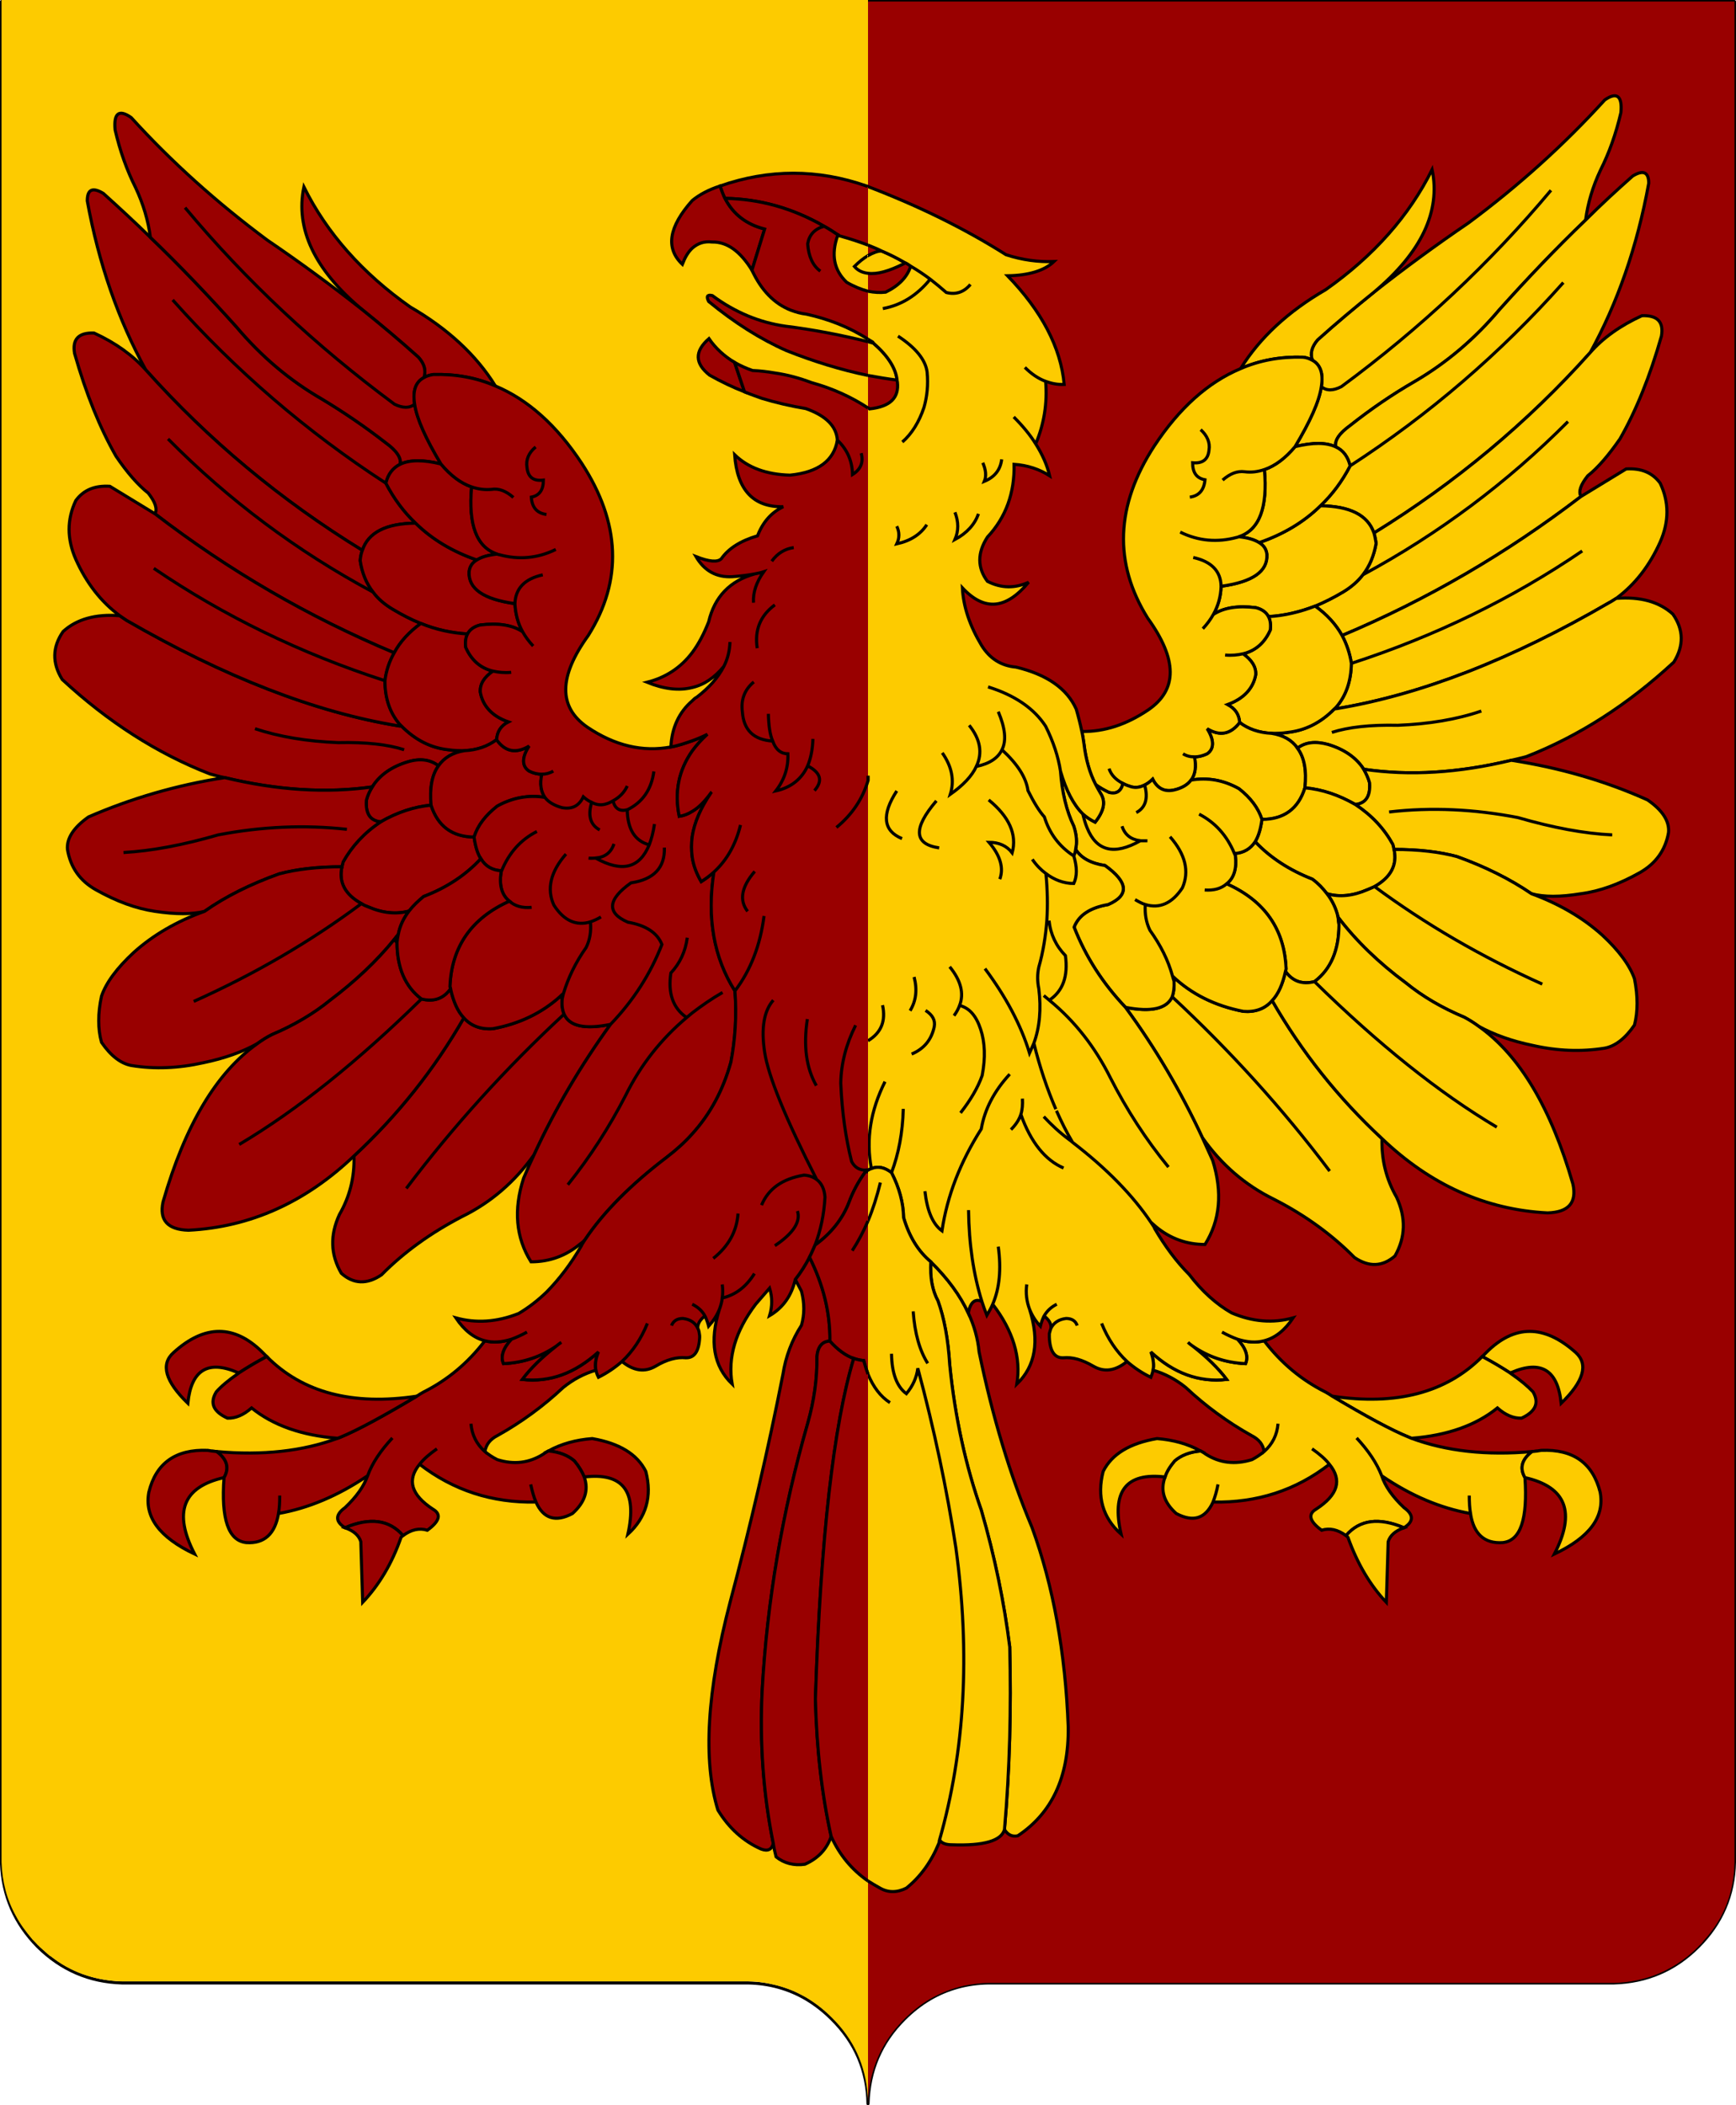 <?xml version="1.0" encoding="UTF-8" standalone="no"?>
<!-- Created with Inkscape (http://www.inkscape.org/) -->
<svg
   xmlns:svg="http://www.w3.org/2000/svg"
   xmlns="http://www.w3.org/2000/svg"
   version="1.0"
   width="561"
   height="680"
   id="svg3205"
   xml:space="preserve"><defs
   id="defs4210">
			
		


</defs>
<g
   transform="translate(-217,-158.5)"
   id="g4291"><path
     d="M 229.2,787.3 C 236.8,794.8 245.9,798.7 256.4,799 L 458.6,799 C 465.5,799.1 471.9,800.9 477.5,804.2 C 480.5,806 483.2,808.099 485.8,810.7 C 493.4,818.2 497.3,827.3 497.5,838 C 497.8,827.3 501.7,818.2 509.2,810.7 C 511.8,808.099 514.599,805.9 517.5,804.2 C 523.1,800.9 529.5,799.099 536.5,799 L 738.6,799 C 749.201,798.7 758.3,794.8 765.8,787.3 C 773.401,779.7 777.3,770.6 777.5,760 L 777.5,159 L 217.5,159 L 217.5,760.5 C 217.9,770.9 221.8,779.8 229.2,787.3"
     style="fill:none;stroke:black;stroke-linecap:round;stroke-linejoin:round"
     id="path3236" /><path
     d="M 528.5,799.9 C 531.1,799.4 533.8,799 536.5,799 L 738.6,799 C 748.701,798.7 757.5,795.1 764.901,788.2 C 765.001,788 765.201,787.8 765.401,787.7 C 765.401,787.599 765.501,787.5 765.6,787.5 L 765.8,787.3 C 765.901,787.2 765.901,787.2 765.901,787.1 C 766.001,787.1 766.001,787.1 766.001,787.1 C 766.001,787 766.101,787 766.101,786.901 L 766.202,786.901 C 766.302,786.8 766.402,786.701 766.502,786.501 C 766.602,786.501 766.602,786.501 766.602,786.501 L 766.802,786.301 C 766.802,786.201 766.903,786.201 766.903,786.101 L 767.003,786.101 C 767.103,785.902 767.203,785.702 767.403,785.601 L 767.503,785.402 C 769.703,783.002 771.503,780.502 773.003,777.801 C 775.903,772.402 777.403,766.501 777.503,760.001 L 777.503,159 L 497.503,159 L 497.503,838 C 497.503,837.2 497.603,836.5 497.603,835.8 C 498.303,827 501.503,819.2 507.403,812.6 C 507.802,812.201 508.102,811.901 508.403,811.5 C 508.703,811.2 509.003,810.9 509.203,810.7 C 511.803,808.099 514.602,805.9 517.503,804.2 C 521,802.2 524.6,800.8 528.5,799.9 z "
     style="fill:#900"
     id="path3247" /><path
     d="M 497.5,158.5 L 217.5,158.5 L 217.5,760 C 217.7,766.3 219.2,772.1 222.1,777.3 C 223.5,780 225.4,782.5 227.5,785 C 227.7,785.2 227.9,785.4 228.1,785.6 C 228.2,785.701 228.3,785.8 228.4,785.901 C 228.6,786.1 228.7,786.3 228.9,786.401 L 228.9,786.501 C 229,786.501 229.1,786.601 229.2,786.801 L 229.5,787.001 C 229.5,787.101 229.5,787.101 229.6,787.101 C 229.6,787.202 229.6,787.202 229.7,787.202 C 229.8,787.402 230,787.502 230.2,787.702 C 230.2,787.702 230.2,787.702 230.3,787.802 L 233,790.202 C 233.1,790.202 233.1,790.202 233.2,790.302 C 233.2,790.302 233.3,790.403 233.4,790.403 C 239.8,795.503 247.3,798.102 255.8,798.503 C 256,798.503 256.2,798.503 256.4,798.503 L 458.6,798.503 C 461.201,798.503 463.8,798.803 466.3,799.403 C 468.8,799.903 471.2,800.703 473.6,801.703 C 474.901,802.303 476.201,803.003 477.5,803.703 C 480.5,805.503 483.2,807.602 485.8,810.203 C 492.901,817.203 496.7,825.602 497.401,835.303 C 497.501,836.003 497.501,836.703 497.501,837.503 L 497.501,158.5 L 497.5,158.5 z "
     style="fill:#fdcb00"
     id="path3252" /></g>

 <g
   id="g2782"><g
     transform="translate(713.767,-91.964)"
     style="fill:#fdcb00;stroke:black"
     id="g1945"><path
       d="M -189.967,128.339 C -189.467,122.939 -191.267,121.539 -195.167,124.239 C -208.267,138.639 -222.866,151.839 -239.167,163.939 C -249.767,171.139 -259.967,178.639 -269.767,186.339 C -275.967,191.339 -282.067,196.439 -287.967,201.739 C -289.866,203.939 -290.467,206.139 -289.667,208.339 C -287.066,209.739 -286.066,212.639 -286.767,216.839 C -285.167,218.239 -282.967,218.239 -280.267,216.839 C -254.767,198.039 -232.267,176.939 -212.567,153.439 C -232.267,176.939 -254.767,198.039 -280.267,216.839 C -282.967,218.239 -285.167,218.239 -286.767,216.839 C -287.467,221.639 -290.367,228.039 -295.267,236.239 C -289.467,234.839 -285.167,234.839 -282.067,236.339 C -282.567,234.239 -280.967,231.939 -277.367,229.339 C -270.668,224.039 -263.767,219.339 -256.668,215.239 C -246.367,209.239 -237.168,201.439 -229.168,191.939 C -220.268,182.039 -211.067,172.339 -201.367,163.039 C -200.668,157.639 -199.067,152.239 -196.567,146.939 C -193.767,141.339 -191.567,135.239 -189.967,128.339 z "
       id="path1947" /><path
       d="M -180.967,151.139 C -180.967,147.539 -182.767,146.739 -186.167,148.839 C -191.366,153.439 -196.467,158.139 -201.366,163.039 C -211.066,172.339 -220.266,182.039 -229.167,191.939 C -237.167,201.439 -246.366,209.239 -256.667,215.239 C -263.767,219.339 -270.667,224.039 -277.366,229.339 C -280.967,231.939 -282.566,234.239 -282.066,236.339 C -279.667,237.439 -278.167,239.539 -277.466,242.439 C -251.865,225.839 -228.865,206.039 -208.566,183.239 C -228.866,206.039 -251.866,225.839 -277.466,242.439 C -280.066,247.439 -283.266,251.739 -287.066,255.339 C -277.566,255.439 -271.766,258.339 -269.766,264.139 C -243.466,247.939 -220.166,228.539 -199.866,205.839 C -191.067,189.839 -184.667,171.539 -180.967,151.139 z "
       id="path1949" /><path
       d="M -176.867,200.539 C -176.067,195.939 -178.168,193.739 -183.168,193.939 C -190.168,197.139 -195.768,201.139 -199.867,205.839 C -220.168,228.539 -243.468,247.939 -269.767,264.139 C -269.467,265.139 -269.267,266.239 -269.067,267.439 C -269.767,271.439 -271.168,274.839 -273.367,277.639 C -248.767,264.339 -226.668,247.839 -207.067,228.139 C -226.668,247.839 -248.767,264.339 -273.367,277.639 C -274.968,279.739 -277.168,281.639 -279.668,283.139 C -282.668,284.939 -285.668,286.439 -288.768,287.739 C -284.968,290.439 -282.068,293.639 -280.068,297.239 C -252.468,285.639 -226.768,270.639 -202.868,252.339 C -203.768,250.739 -202.969,248.539 -200.669,245.639 C -197.368,243.039 -193.969,239.039 -190.269,233.739 C -185.067,224.639 -180.567,213.539 -176.867,200.539 z "
       id="path1951" /><path
       d="M -188.267,243.439 L -202.867,252.339 C -226.767,270.639 -252.468,285.639 -280.067,297.239 C -278.567,300.039 -277.567,303.039 -277.067,306.239 C -249.967,297.439 -225.067,285.339 -202.467,269.939 C -225.067,285.339 -249.967,297.439 -277.067,306.239 C -277.168,311.939 -278.767,316.539 -281.767,320.139 L -281.667,320.839 C -254.667,316.339 -225.366,305.039 -193.767,286.639 C -192.967,286.239 -192.267,285.739 -191.467,285.239 C -185.366,280.739 -180.667,274.639 -177.267,267.039 C -174.367,260.439 -174.367,254.139 -177.267,248.039 C -179.767,244.639 -183.367,243.139 -188.267,243.439 z "
       id="path1953" /><path
       d="M -191.467,285.239 C -192.267,285.739 -192.967,286.239 -193.767,286.639 C -225.367,305.039 -254.667,316.339 -281.667,320.839 C -281.967,320.839 -282.267,320.939 -282.566,320.939 C -286.966,325.439 -292.066,327.939 -297.667,328.539 C -299.467,328.839 -301.267,328.839 -302.866,328.839 C -299.066,329.439 -296.266,331.039 -294.467,333.639 C -291.866,331.639 -288.567,331.339 -284.567,332.439 C -279.267,334.039 -275.467,336.739 -273.067,340.439 C -258.267,342.639 -242.367,341.639 -225.367,337.539 C -223.767,337.139 -222.168,336.839 -220.468,336.339 C -203.568,329.739 -187.668,319.539 -172.867,305.839 C -169.567,300.539 -169.668,295.339 -173.168,290.339 C -177.567,286.339 -183.667,284.639 -191.467,285.239 z M -235.067,321.639 C -242.967,324.339 -251.967,325.839 -262.067,326.239 C -271.067,326.039 -278.067,326.839 -283.367,328.539 C -278.067,326.839 -271.067,326.039 -262.067,326.239 C -251.967,325.839 -242.967,324.339 -235.067,321.639 z "
       id="path1955" /><path
       d="M -250.967,146.739 C -258.366,161.639 -269.866,174.639 -285.366,185.539 C -297.467,192.539 -306.667,201.039 -312.866,211.039 C -306.667,208.339 -299.967,207.139 -292.766,207.339 C -291.566,207.439 -290.566,207.839 -289.666,208.339 C -290.466,206.139 -289.865,203.939 -287.966,201.739 C -282.066,196.439 -275.966,191.339 -269.766,186.339 C -254.467,173.539 -248.167,160.339 -250.967,146.739 z "
       id="path1957" /><path
       d="M -319.167,281.339 C -319.267,284.739 -320.167,287.739 -321.667,290.439 C -318.267,288.239 -313.767,287.539 -307.967,288.239 C -305.967,288.739 -304.567,289.739 -303.866,291.139 C -298.667,290.839 -293.667,289.639 -288.766,287.739 C -285.666,286.439 -282.666,284.939 -279.666,283.139 C -277.166,281.639 -274.966,279.739 -273.365,277.639 C -271.166,274.839 -269.765,271.439 -269.065,267.439 C -269.265,266.239 -269.465,265.139 -269.765,264.139 C -271.765,258.339 -277.565,255.439 -287.065,255.339 C -292.465,260.639 -299.065,264.539 -306.865,267.239 C -305.365,268.139 -304.565,269.339 -304.365,271.039 C -304.067,276.539 -308.967,279.939 -319.167,281.339 z "
       id="path1959" /><path
       d="M -282.067,236.339 C -285.168,234.839 -289.467,234.839 -295.267,236.239 C -298.367,239.939 -301.667,242.439 -305.167,243.639 C -304.066,255.839 -306.767,263.139 -313.467,265.339 C -310.567,265.639 -308.467,266.239 -306.866,267.239 C -299.066,264.539 -292.467,260.639 -287.066,255.339 C -283.266,251.739 -280.066,247.439 -277.466,242.439 C -278.167,239.539 -279.667,237.439 -282.067,236.339 z "
       id="path1961" /><path
       d="M -277.067,306.239 C -277.567,303.039 -278.567,300.039 -280.067,297.239 C -282.067,293.639 -284.967,290.439 -288.767,287.739 C -293.667,289.639 -298.667,290.839 -303.867,291.139 C -303.267,292.239 -303.067,293.639 -303.267,295.439 C -305.067,299.539 -307.967,302.139 -312.067,303.139 C -309.267,305.139 -307.867,307.339 -307.967,309.839 C -308.767,314.339 -311.866,317.639 -317.067,319.539 C -314.668,320.839 -313.367,322.639 -313.168,325.339 L -313.168,325.339 C -310.367,327.439 -306.968,328.639 -302.867,328.839 C -301.267,328.839 -299.468,328.839 -297.668,328.539 C -292.067,327.939 -286.968,325.439 -282.567,320.939 C -282.267,320.739 -282.067,320.439 -281.767,320.139 C -278.767,316.539 -277.167,311.939 -277.067,306.239 z "
       id="path1963" /><path
       d="M -294.467,333.639 C -296.267,331.039 -299.067,329.439 -302.866,328.839 C -306.967,328.639 -310.366,327.439 -313.167,325.339 C -316.066,329.139 -319.566,329.839 -323.667,327.339 C -321.366,331.039 -321.366,333.839 -323.667,335.439 C -325.167,336.139 -326.467,336.439 -327.767,336.439 C -327.167,339.539 -327.467,342.039 -328.867,343.939 C -323.468,343.039 -318.367,343.939 -313.367,346.739 C -309.668,349.639 -307.168,352.939 -305.968,356.639 C -298.867,356.639 -294.168,353.239 -292.068,346.439 C -291.467,340.839 -292.267,336.539 -294.467,333.639 z "
       id="path1965" /><path
       d="M -284.567,332.439 C -288.567,331.339 -291.867,331.639 -294.467,333.639 C -292.267,336.539 -291.467,340.839 -292.067,346.439 C -286.567,346.939 -281.168,348.739 -275.767,351.839 C -272.367,351.439 -270.867,349.139 -271.167,344.839 C -271.566,343.339 -272.267,341.839 -273.066,340.439 C -275.467,336.739 -279.267,334.039 -284.567,332.439 z "
       id="path1967" /><path
       d="M -271.167,344.839 C -270.866,349.139 -272.366,351.439 -275.767,351.839 C -270.467,355.339 -266.467,359.639 -263.667,364.739 C -263.566,365.339 -263.366,365.839 -263.267,366.339 C -255.267,366.339 -248.567,367.139 -242.967,368.639 C -233.767,371.939 -225.767,375.939 -218.866,380.639 C -214.866,381.739 -209.566,381.739 -202.866,380.639 C -196.766,379.839 -190.467,377.539 -183.866,373.839 C -178.766,370.939 -175.566,366.639 -174.566,360.839 C -174.266,357.139 -176.566,353.639 -181.366,350.339 C -195.167,344.139 -209.866,339.939 -225.366,337.539 C -242.366,341.639 -258.266,342.639 -273.066,340.439 C -272.267,341.839 -271.567,343.339 -271.167,344.839 z M -192.767,361.639 C -201.667,361.239 -211.867,359.339 -223.267,356.039 C -237.267,353.339 -251.167,352.639 -264.867,354.239 C -251.168,352.639 -237.267,353.339 -223.267,356.039 C -211.867,359.339 -201.667,361.239 -192.767,361.639 z "
       id="path1969" /><path
       d="M -305.967,356.639 C -306.366,359.639 -307.067,362.039 -308.167,363.839 C -303.267,369.039 -297.066,373.039 -289.667,375.939 C -287.767,377.339 -286.267,378.939 -284.967,380.639 C -280.866,381.839 -276.467,381.339 -271.866,379.339 C -271.066,379.039 -270.266,378.639 -269.566,378.339 C -264.266,375.339 -262.167,371.339 -263.266,366.339 C -263.366,365.839 -263.566,365.339 -263.666,364.739 C -266.466,359.639 -270.466,355.339 -275.766,351.839 C -281.166,348.739 -286.566,346.939 -292.066,346.439 C -294.167,353.239 -298.867,356.639 -305.967,356.639 z "
       id="path1971" /><path
       d="M -284.967,380.639 C -283.167,382.939 -281.967,385.539 -281.366,388.239 C -275.566,395.839 -268.266,402.939 -259.467,409.439 C -254.067,413.839 -247.767,417.539 -240.567,420.539 C -239.067,421.34 -237.467,422.34 -235.967,423.439 C -231.067,426.139 -225.267,428.239 -218.467,429.639 C -210.567,431.439 -202.767,431.739 -195.267,430.538 C -191.867,429.938 -188.567,427.438 -185.567,423.038 C -184.467,418.738 -184.467,413.738 -185.567,408.139 C -187.067,403.839 -190.567,399.039 -195.967,394.039 C -202.167,388.439 -209.866,383.939 -218.866,380.639 C -225.766,375.939 -233.766,371.939 -242.967,368.639 C -248.567,367.139 -255.267,366.339 -263.267,366.339 C -262.167,371.339 -264.267,375.339 -269.567,378.339 C -253.067,390.539 -234.967,401.039 -215.367,409.839 C -234.968,401.039 -253.067,390.539 -269.567,378.339 C -270.267,378.639 -271.067,379.039 -271.867,379.339 C -276.467,381.339 -280.867,381.839 -284.967,380.639 z "
       id="path1973" /><path
       d="M -281.367,388.239 C -281.968,385.539 -283.168,382.939 -284.968,380.639 C -286.268,378.939 -287.768,377.339 -289.668,375.939 C -297.067,373.039 -303.268,369.039 -308.168,363.839 C -309.668,366.139 -311.867,367.439 -314.668,367.639 L -314.567,368.339 C -314.067,372.439 -314.967,375.539 -317.367,377.439 C -305.067,382.939 -298.668,392.139 -298.168,404.939 C -298.268,405.239 -298.268,405.439 -298.367,405.739 C -296.067,408.939 -292.968,410.039 -288.968,409.039 C -283.668,405.039 -281.068,398.839 -281.068,390.639 C -281.167,389.839 -281.267,389.039 -281.367,388.239 z "
       id="path1975" /><path
       d="M -334.367,408.939 C -334.267,410.939 -334.468,412.539 -334.968,413.939 C -316.268,431.339 -299.268,450.038 -284.068,470.239 C -299.268,450.038 -316.268,431.339 -334.968,413.939 C -336.768,417.839 -341.768,418.939 -350.068,417.339 C -340.368,430.538 -332.169,444.538 -325.268,459.339 C -319.168,468.038 -311.468,474.739 -302.068,479.339 C -292.068,484.439 -283.368,490.739 -276.068,498.14 C -271.368,501.339 -266.968,501.14 -262.968,497.64 C -259.568,491.64 -259.367,485.339 -262.468,478.64 C -265.768,472.939 -267.367,466.64 -267.168,459.74 C -281.268,446.64 -293.067,431.84 -302.668,415.14 C -304.968,417.84 -308.168,418.94 -311.968,418.64 C -321.168,416.84 -328.768,413.04 -334.867,407.24 C -334.667,407.839 -334.567,408.339 -334.367,408.939 z "
       id="path1977" /><path
       d="M -240.567,420.539 C -247.767,417.539 -254.067,413.839 -259.467,409.439 C -268.267,402.939 -275.567,395.839 -281.366,388.239 C -281.266,389.039 -281.167,389.839 -281.066,390.639 C -281.066,398.839 -283.667,405.039 -288.966,409.039 C -268.365,429.239 -248.766,444.938 -230.066,456.038 C -248.766,444.938 -268.366,429.239 -288.966,409.039 C -292.966,410.039 -296.066,408.939 -298.365,405.739 C -299.265,409.839 -300.666,413.039 -302.666,415.139 C -293.065,431.839 -281.266,446.639 -267.166,459.739 C -251.466,474.739 -233.565,482.739 -213.666,483.739 C -206.865,483.538 -204.166,480.438 -205.466,474.438 C -212.566,449.838 -222.666,432.839 -235.966,423.438 C -237.467,422.339 -239.067,421.339 -240.567,420.539 z "
       id="path1979" /><path
       d="M -412.967,499.538 C -413.267,504.64 -412.467,508.839 -410.667,512.14 C -408.667,517.64 -407.366,524.538 -406.866,532.74 C -405.167,549.84 -401.667,565.539 -396.667,579.74 C -392.267,594.939 -389.267,609.64 -387.467,623.939 C -386.967,643.839 -387.467,663.539 -389.167,682.939 C -388.066,684.64 -386.667,685.339 -384.866,684.939 C -373.866,677.64 -368.366,666.039 -368.566,649.839 C -369.466,625.839 -373.366,604.339 -380.266,585.339 C -387.366,568.439 -393.066,549.538 -397.366,528.64 C -397.766,524.339 -398.967,520.14 -400.866,516.038 C -403.467,510.439 -407.467,504.939 -412.967,499.538 z "
       id="path1981" /><path
       d="M -225.567,535.339 C -225.567,535.339 -225.567,535.339 -225.467,535.339 C -215.767,531.14 -210.366,534.439 -209.267,545.239 C -201.967,538.139 -200.367,532.639 -204.567,528.839 C -214.767,519.739 -224.367,519.739 -233.467,528.839 C -233.967,529.339 -234.366,529.739 -234.767,530.14 C -231.367,531.939 -228.367,533.74 -225.767,535.439 C -225.767,535.439 -225.667,535.439 -225.567,535.339 z "
       id="path1983" /><path
       d="M -225.667,535.538 L -225.767,535.438 C -228.367,533.739 -231.367,531.938 -234.767,530.139 C -246.367,541.838 -262.567,546.037 -283.267,542.938 C -272.367,549.438 -264.067,553.938 -258.367,556.239 C -258.168,556.339 -257.867,556.438 -257.668,556.538 C -246.067,555.64 -236.768,552.339 -229.867,546.739 C -227.267,549.038 -224.668,550.139 -222.067,550.038 C -217.567,547.938 -216.267,545.14 -218.367,541.538 C -220.168,539.64 -222.468,537.739 -225.367,535.739 C -225.467,535.64 -225.567,535.64 -225.667,535.538 z "
       id="path1985" /><path
       d="M -220.967,569.239 C -222.767,566.139 -221.967,563.339 -218.667,560.839 C -233.366,562.14 -246.267,560.739 -257.667,556.538 C -257.866,556.438 -258.167,556.339 -258.366,556.239 C -264.066,553.938 -272.366,549.438 -283.266,542.938 C -283.966,542.438 -284.666,542.038 -285.366,541.639 C -293.167,537.739 -299.766,532.239 -305.266,525.037 C -307.866,525.738 -310.666,525.537 -313.866,524.537 C -311.167,527.437 -310.266,530.139 -311.266,532.437 C -317.766,532.138 -323.466,530.138 -328.366,526.738 C -323.766,530.338 -320.066,533.937 -317.366,537.537 C -326.266,538.537 -334.467,535.537 -341.866,528.639 C -341.167,530.537 -340.866,532.338 -341.066,534.037 C -341.167,534.238 -341.167,534.338 -341.167,534.537 C -337.366,535.639 -333.767,537.537 -330.566,540.139 C -324.167,546.139 -317.066,551.338 -309.366,555.639 C -306.967,556.838 -305.566,558.537 -305.266,560.838 C -302.566,558.438 -301.066,555.438 -300.766,551.838 C -301.066,555.438 -302.566,558.438 -305.266,560.838 C -306.366,561.738 -307.666,562.639 -309.166,563.438 C -314.666,565.139 -319.666,564.538 -324.166,561.639 C -324.666,561.239 -325.266,560.938 -325.766,560.639 C -329.266,560.938 -332.066,562.037 -334.166,563.838 C -335.666,565.639 -336.766,567.338 -337.266,569.037 C -338.866,573.338 -337.666,577.238 -333.666,580.838 C -328.166,583.738 -324.266,582.537 -321.766,577.139 C -321.166,575.537 -320.566,573.639 -320.166,571.438 C -320.565,573.639 -321.166,575.538 -321.766,577.139 C -307.566,577.438 -294.966,573.338 -284.166,564.938 C -285.466,563.239 -287.365,561.639 -289.766,559.938 C -287.366,561.639 -285.466,563.239 -284.166,564.938 C -279.966,570.038 -281.365,574.838 -288.466,579.438 C -291.166,581.038 -290.666,583.338 -286.666,586.239 C -284.065,585.438 -281.466,586.038 -278.865,587.938 L -278.765,587.938 C -274.365,582.838 -268.165,582.038 -260.065,585.438 C -256.865,583.438 -256.865,581.239 -260.065,578.938 C -263.765,575.438 -266.166,572.038 -267.265,568.639 C -268.865,564.537 -271.565,560.537 -275.365,556.438 C -271.565,560.538 -268.865,564.538 -267.265,568.639 C -257.765,575.139 -248.165,579.139 -238.565,580.838 C -238.865,579.139 -238.965,577.139 -238.965,575.037 C -238.965,577.139 -238.864,579.139 -238.565,580.838 C -237.565,587.438 -234.065,590.639 -228.166,590.238 C -222.367,589.64 -220.067,582.64 -220.967,569.239 z "
       id="path1987" /><path
       d="M -218.667,560.839 C -221.967,563.339 -222.767,566.14 -220.967,569.239 C -207.667,572.239 -204.467,580.438 -211.467,593.938 C -200.067,588.538 -195.167,581.938 -196.667,573.938 C -199.066,564.538 -205.366,560.038 -215.667,560.438 C -216.667,560.64 -217.667,560.739 -218.667,560.839 z "
       id="path1989" /><path
       d="M -260.067,585.439 C -268.168,582.039 -274.367,582.839 -278.767,587.939 L -278.167,588.539 C -275.167,596.939 -271.066,603.939 -265.767,609.539 L -265.167,589.939 C -264.567,587.939 -262.867,586.439 -260.067,585.439 z "
       id="path1991" /><path
       d="M -357.267,567.239 C -359.367,575.339 -357.467,582.139 -351.467,587.538 C -354.667,573.64 -349.866,567.538 -337.267,569.038 C -336.767,567.339 -335.667,565.64 -334.167,563.839 C -332.066,562.038 -329.267,560.939 -325.767,560.64 C -329.967,558.339 -334.667,557.038 -339.867,556.64 C -348.667,558.14 -354.467,561.64 -357.267,567.239 z "
       id="path1993" /><path
       d="M -312.867,211.039 C -323.367,215.439 -332.668,223.739 -340.767,236.039 C -353.267,255.239 -353.967,273.839 -342.867,291.639 C -333.267,304.939 -333.168,314.739 -342.668,321.239 C -349.768,326.039 -356.867,328.339 -364.168,328.239 C -363.867,329.539 -363.668,330.939 -363.468,332.339 C -362.867,337.239 -361.668,341.639 -359.668,345.439 C -358.268,346.439 -356.867,347.239 -355.367,347.939 C -352.968,348.539 -351.468,347.539 -350.867,345.039 C -353.168,343.839 -354.668,342.339 -355.367,340.239 C -354.668,342.339 -353.168,343.839 -350.867,345.039 C -350.267,345.339 -349.668,345.639 -348.968,345.839 C -347.268,346.539 -345.668,346.439 -343.867,345.539 C -343.067,345.139 -342.168,344.539 -341.267,343.639 C -339.767,346.639 -337.467,347.839 -334.367,347.139 C -331.767,346.539 -329.968,345.439 -328.867,343.939 C -327.468,342.039 -327.168,339.539 -327.767,336.439 C -329.167,336.439 -330.367,336.139 -331.467,335.439 C -330.366,336.139 -329.167,336.439 -327.767,336.439 C -326.467,336.439 -325.167,336.139 -323.667,335.439 C -321.366,333.839 -321.366,331.039 -323.667,327.339 C -319.566,329.839 -316.066,329.139 -313.167,325.339 L -313.167,325.339 C -313.366,322.639 -314.667,320.839 -317.066,319.539 C -311.866,317.639 -308.766,314.339 -307.966,309.839 C -307.865,307.339 -309.266,305.139 -312.066,303.139 C -313.866,303.539 -315.766,303.739 -317.866,303.539 C -315.766,303.739 -313.866,303.539 -312.066,303.139 C -307.966,302.139 -305.066,299.539 -303.266,295.439 C -303.066,293.639 -303.266,292.239 -303.866,291.139 C -304.566,289.739 -305.967,288.739 -307.967,288.239 C -313.767,287.539 -318.267,288.239 -321.667,290.439 C -322.566,292.039 -323.667,293.539 -325.066,295.039 C -323.667,293.539 -322.566,292.039 -321.667,290.439 C -320.167,287.739 -319.267,284.739 -319.167,281.339 C -319.267,276.439 -322.267,273.339 -328.167,272.039 C -322.267,273.339 -319.267,276.439 -319.167,281.339 C -308.967,279.939 -304.066,276.539 -304.366,271.039 C -304.566,269.339 -305.366,268.139 -306.866,267.239 C -308.467,266.239 -310.566,265.639 -313.467,265.339 C -313.667,265.439 -313.866,265.539 -314.067,265.539 C -320.367,267.239 -326.467,266.739 -332.367,263.839 C -326.468,266.739 -320.367,267.239 -314.067,265.539 C -313.867,265.539 -313.668,265.439 -313.467,265.339 C -306.767,263.139 -304.067,255.839 -305.167,243.639 C -307.267,244.339 -309.366,244.639 -311.566,244.339 C -313.966,244.039 -316.266,244.939 -318.667,247.039 C -316.267,244.939 -313.967,244.039 -311.566,244.339 C -309.366,244.639 -307.266,244.339 -305.167,243.639 C -301.667,242.439 -298.366,239.939 -295.267,236.239 C -290.367,228.039 -287.467,221.639 -286.767,216.839 C -286.067,212.639 -287.067,209.739 -289.667,208.339 C -290.566,207.839 -291.566,207.439 -292.767,207.339 C -299.967,207.139 -306.667,208.339 -312.867,211.039 z M -325.767,230.739 C -323.667,232.639 -322.667,234.939 -323.067,237.339 C -323.367,240.439 -325.168,241.739 -328.367,241.439 C -328.367,244.639 -327.067,246.439 -324.367,246.939 C -324.668,250.239 -326.267,252.139 -329.267,252.539 C -326.267,252.139 -324.667,250.239 -324.367,246.939 C -327.067,246.439 -328.367,244.639 -328.367,241.439 C -325.168,241.739 -323.367,240.439 -323.067,237.339 C -322.667,234.939 -323.667,232.639 -325.767,230.739 z "
       id="path1995" /><path
       d="M -308.167,363.839 C -307.066,362.039 -306.366,359.639 -305.967,356.639 C -307.167,352.939 -309.667,349.639 -313.366,346.739 C -318.366,343.939 -323.467,343.039 -328.866,343.939 C -329.967,345.439 -331.766,346.539 -334.366,347.139 C -337.467,347.839 -339.766,346.639 -341.266,343.639 C -342.166,344.539 -343.066,345.139 -343.866,345.539 C -342.667,349.839 -343.566,352.839 -346.566,354.439 C -343.566,352.839 -342.667,349.839 -343.866,345.539 C -345.667,346.439 -347.266,346.539 -348.967,345.839 C -349.667,345.639 -350.267,345.339 -350.866,345.039 C -351.467,347.539 -352.967,348.539 -355.366,347.939 C -356.866,347.239 -358.266,346.439 -359.667,345.439 C -359.167,346.339 -358.667,347.339 -358.167,348.139 C -356.366,350.839 -356.967,353.839 -359.866,357.539 C -361.266,356.839 -362.667,355.939 -363.866,354.839 C -363.467,356.439 -363.066,357.939 -362.467,359.339 C -359.467,366.839 -353.767,368.339 -345.267,363.539 C -348.267,363.139 -350.267,361.639 -351.167,358.839 C -350.267,361.639 -348.267,363.139 -345.267,363.539 C -344.567,363.539 -343.767,363.539 -342.967,363.539 C -343.767,363.539 -344.567,363.539 -345.267,363.539 C -353.767,368.339 -359.467,366.839 -362.467,359.339 C -363.067,357.939 -363.467,356.439 -363.866,354.839 C -366.866,351.839 -369.266,347.239 -371.066,341.039 C -370.566,347.939 -369.167,353.839 -366.766,358.839 C -365.866,361.539 -365.666,364.039 -366.166,366.339 C -364.365,369.139 -361.266,370.839 -356.666,371.539 C -349.166,376.939 -348.766,381.139 -355.666,384.139 C -361.466,385.139 -365.166,387.539 -366.666,391.439 C -362.966,400.939 -357.466,409.539 -350.065,417.339 C -341.765,418.939 -336.765,417.839 -334.965,413.939 C -334.465,412.539 -334.265,410.939 -334.364,408.939 C -334.564,408.339 -334.665,407.839 -334.864,407.239 C -336.264,402.139 -338.665,397.339 -342.165,392.439 C -343.364,389.939 -343.864,387.239 -343.665,384.139 C -344.665,383.839 -345.765,383.239 -346.965,382.539 C -345.765,383.239 -344.665,383.839 -343.665,384.139 C -338.965,385.539 -334.965,383.739 -331.665,378.739 C -329.364,373.439 -330.665,367.939 -335.665,362.239 C -330.665,367.939 -329.364,373.439 -331.665,378.739 C -334.965,383.739 -338.965,385.539 -343.665,384.139 C -343.864,387.239 -343.364,389.939 -342.165,392.439 C -338.665,397.339 -336.265,402.139 -334.864,407.239 C -328.764,413.039 -321.165,416.84 -311.965,418.639 C -308.165,418.939 -304.965,417.839 -302.665,415.139 C -300.665,413.039 -299.265,409.839 -298.364,405.739 C -298.264,405.439 -298.264,405.239 -298.165,404.939 C -298.665,392.139 -305.064,382.939 -317.364,377.439 C -319.165,379.039 -321.564,379.639 -324.465,379.439 C -321.565,379.639 -319.165,379.039 -317.364,377.439 C -314.965,375.539 -314.064,372.439 -314.564,368.339 C -314.665,368.039 -314.764,367.839 -314.864,367.639 C -317.264,361.839 -321.064,357.639 -326.264,354.939 C -321.064,357.639 -317.264,361.839 -314.864,367.639 C -314.864,367.639 -314.764,367.639 -314.665,367.639 C -311.867,367.439 -309.667,366.139 -308.167,363.839 z "
       id="path1997" /><path
       d="M -433.267,174.539 C -434.667,175.339 -436.167,176.539 -437.667,178.039 C -436.567,179.339 -435.067,180.039 -433.267,180.239 C -430.267,180.639 -426.467,179.539 -421.667,177.139 L -421.467,176.739 C -423.866,175.339 -426.267,174.139 -428.866,173.039 C -430.167,173.039 -431.667,173.639 -433.267,174.539 z "
       id="path1999" /><path
       d="M -433.267,213.239 C -430.067,213.839 -426.967,214.339 -423.867,214.739 C -424.267,210.939 -426.767,206.939 -431.468,202.839 C -432.067,202.639 -432.667,202.539 -433.267,202.339"
       id="path2001" /><path
       d="M -433.267,469.839 C -433.167,469.839 -433.067,469.839 -433.067,469.839 C -432.767,469.64 -432.467,469.538 -432.167,469.439 C -433.967,460.039 -432.467,450.74 -427.767,441.339 C -432.467,450.739 -433.967,460.038 -432.167,469.439 C -430.067,468.539 -427.867,469.039 -425.667,470.74 C -423.366,464.64 -422.066,457.84 -421.866,450.14 C -422.066,457.839 -423.366,464.64 -425.667,470.74 C -423.167,475.64 -421.866,480.439 -421.767,485.24 C -419.967,491.439 -416.967,496.24 -412.967,499.539 C -407.467,504.939 -403.467,510.439 -400.866,516.039 C -400.167,512.539 -398.667,511.34 -396.467,512.34 C -399.167,503.641 -400.667,493.74 -400.767,482.84 C -400.667,493.74 -399.167,503.641 -396.467,512.34 C -395.967,513.84 -395.467,515.34 -394.866,516.84 C -394.167,515.641 -393.467,514.44 -392.967,513.24 C -390.767,508.14 -390.167,501.939 -391.167,494.64 C -390.167,501.939 -390.767,508.14 -392.967,513.24 C -386.366,521.84 -383.767,530.439 -385.167,539.039 C -379.167,533.24 -377.767,525.24 -381.066,514.84 C -381.966,512.44 -382.366,509.74 -381.966,506.84 C -382.365,509.74 -381.966,512.44 -381.066,514.84 C -380.266,516.84 -379.167,518.641 -377.566,520.34 C -377.266,519.141 -376.866,518.039 -376.366,517.039 C -375.366,515.34 -374.066,514.141 -372.266,513.24 C -374.066,514.14 -375.366,515.34 -376.366,517.039 C -374.766,518.24 -373.967,519.641 -374.167,521.039 C -373.267,519.24 -371.667,518.141 -369.267,517.84 C -367.367,517.84 -366.167,518.641 -365.667,520.141 C -366.167,518.641 -367.366,517.84 -369.267,517.84 C -371.667,518.141 -373.267,519.24 -374.167,521.039 C -374.366,521.539 -374.467,522.039 -374.667,522.74 C -374.667,523.14 -374.667,523.539 -374.667,523.939 C -374.467,528.439 -372.967,530.64 -370.167,530.539 C -367.267,530.24 -364.066,531.141 -360.467,533.24 C -356.866,535.34 -353.267,534.74 -349.567,531.74 C -352.967,528.539 -355.767,524.439 -357.767,519.439 C -355.767,524.439 -352.967,528.539 -349.567,531.74 C -347.267,533.74 -344.767,535.439 -341.867,536.84 C -341.567,536.039 -341.267,535.34 -341.168,534.539 C -341.168,534.34 -341.168,534.24 -341.067,534.039 C -340.867,532.34 -341.168,530.539 -341.867,528.641 C -334.468,535.539 -326.267,538.539 -317.367,537.539 C -320.067,533.939 -323.767,530.34 -328.367,526.74 C -328.968,526.34 -329.468,525.939 -329.867,525.539 C -329.468,525.939 -328.968,526.34 -328.367,526.74 C -323.468,530.14 -317.767,532.14 -311.267,532.439 C -310.267,530.14 -311.167,527.439 -313.867,524.539 C -315.468,523.939 -317.067,523.24 -318.867,522.24 C -317.067,523.24 -315.468,523.939 -313.867,524.539 C -310.668,525.539 -307.867,525.74 -305.267,525.039 C -301.667,524.141 -298.567,521.641 -295.867,517.641 C -302.367,519.44 -308.968,518.94 -315.767,516.039 C -320.667,513.24 -325.267,509.141 -329.467,503.641 L -329.467,503.641 C -333.567,499.539 -337.267,494.539 -340.667,488.741 C -340.667,488.641 -340.667,488.641 -340.667,488.54 C -341.066,487.94 -341.467,487.341 -341.866,486.741 C -347.667,478.141 -355.967,469.54 -367.167,460.94 C -367.467,460.641 -367.866,460.34 -368.167,460.141 C -371.267,457.84 -373.967,455.34 -376.467,452.641 C -373.967,455.34 -371.267,457.84 -368.167,460.141 C -367.866,460.34 -367.467,460.641 -367.167,460.94 C -369.066,457.741 -370.767,454.34 -372.366,450.741 C -370.766,454.341 -369.066,457.741 -367.167,460.94 C -355.967,469.54 -347.667,478.141 -341.866,486.741 C -341.266,487.241 -340.766,487.741 -340.167,488.241 C -335.566,492.04 -330.267,493.94 -324.366,493.94 C -319.467,486.141 -318.667,477.141 -321.866,466.84 C -322.967,464.34 -324.167,461.84 -325.266,459.34 C -332.166,444.539 -340.366,430.54 -350.066,417.34 C -357.466,409.54 -362.966,400.94 -366.667,391.44 C -365.167,387.54 -361.467,385.14 -355.667,384.14 C -348.767,381.14 -349.167,376.94 -356.667,371.54 C -361.267,370.84 -364.366,369.14 -366.167,366.34 C -366.267,367.04 -366.467,367.84 -366.767,368.44 C -365.667,372.04 -365.667,375.04 -366.767,377.34 C -370.067,377.34 -373.067,376.14 -375.767,374.14 C -375.267,379.34 -375.167,384.34 -375.467,389.24 C -375.866,394.44 -376.667,399.44 -378.067,404.34 C -378.567,406.64 -378.567,408.94 -378.067,411.34 C -377.267,417.84 -377.767,423.74 -379.668,428.94 C -377.768,436.641 -375.367,443.74 -372.567,450.24 C -375.367,443.74 -377.767,436.64 -379.668,428.94 C -380.168,430.04 -380.567,431.04 -381.067,432.14 C -383.867,422.94 -388.767,413.84 -395.467,404.84 C -388.767,413.84 -383.866,422.94 -381.067,432.14 C -380.567,431.039 -380.168,430.039 -379.668,428.94 C -377.768,423.74 -377.268,417.84 -378.067,411.34 C -378.567,408.94 -378.567,406.64 -378.067,404.34 C -376.668,399.44 -375.867,394.44 -375.467,389.24 C -375.167,384.34 -375.267,379.34 -375.767,374.14 C -377.367,372.94 -378.867,371.44 -380.167,369.54 C -378.866,371.44 -377.366,372.94 -375.767,374.14 C -373.067,376.14 -370.067,377.34 -366.767,377.34 C -365.667,375.04 -365.667,372.04 -366.767,368.44 C -371.567,365.34 -374.667,361.04 -376.267,355.84 C -377.967,353.94 -379.667,351.14 -381.567,347.34 C -382.168,343.14 -384.867,338.84 -389.967,334.14 C -391.267,336.84 -393.967,338.64 -398.267,339.54 C -399.667,342.64 -402.567,345.64 -406.667,348.54 C -405.267,344.04 -406.167,339.54 -409.267,335.14 C -406.167,339.54 -405.267,344.04 -406.667,348.54 C -402.566,345.64 -399.667,342.64 -398.267,339.54 C -396.167,335.14 -396.967,330.74 -400.567,326.24 C -396.967,330.74 -396.168,335.14 -398.267,339.54 C -393.967,338.64 -391.267,336.84 -389.967,334.14 C -388.467,331.14 -388.967,327.04 -391.167,321.84 C -388.967,327.04 -388.467,331.14 -389.967,334.14 C -384.866,338.84 -382.167,343.14 -381.567,347.34 C -379.668,351.14 -377.967,353.94 -376.267,355.84 C -374.667,361.04 -371.567,365.34 -366.767,368.44 C -366.467,367.84 -366.267,367.04 -366.167,366.34 C -365.667,364.04 -365.866,361.54 -366.767,358.84 C -369.167,353.84 -370.567,347.94 -371.067,341.04 C -371.767,336.44 -373.367,331.54 -375.867,326.54 C -379.567,320.84 -385.767,316.54 -394.468,313.84 C -385.768,316.54 -379.568,320.84 -375.867,326.54 C -373.367,331.54 -371.767,336.44 -371.067,341.04 C -369.267,347.24 -366.867,351.84 -363.867,354.84 C -362.668,355.94 -361.267,356.84 -359.867,357.54 C -356.968,353.84 -356.367,350.84 -358.168,348.14 C -358.668,347.34 -359.168,346.34 -359.668,345.44 C -361.668,341.64 -362.867,337.24 -363.468,332.34 C -363.668,330.94 -363.867,329.54 -364.168,328.24 C -364.668,325.84 -365.268,323.44 -365.968,321.04 C -368.968,314.34 -375.468,309.84 -385.468,307.44 C -390.268,307.04 -393.968,304.64 -396.568,300.44 C -400.368,294.14 -402.468,287.94 -402.768,281.84 C -395.668,289.44 -388.668,288.84 -381.368,280.04 C -385.768,282.04 -390.169,282.04 -394.669,279.74 C -397.969,275.34 -397.969,270.54 -394.669,265.44 C -388.669,259.04 -385.868,251.14 -386.068,241.94 C -381.669,242.24 -377.868,243.54 -374.568,245.64 C -375.368,242.24 -376.868,238.84 -379.068,235.34 C -380.868,232.44 -383.268,229.54 -386.169,226.64 C -383.269,229.54 -380.868,232.44 -379.068,235.34 C -376.368,228.94 -375.268,222.14 -375.868,215.14 C -378.268,214.24 -380.469,212.74 -382.568,210.64 C -380.468,212.74 -378.268,214.24 -375.868,215.14 C -373.969,215.84 -371.969,216.24 -369.868,216.14 C -370.969,204.14 -377.169,192.44 -388.169,181.04 C -381.267,180.939 -376.167,179.339 -373.167,176.439 C -378.267,176.639 -383.467,175.939 -388.667,174.239 C -401.967,165.839 -416.767,158.539 -433.267,152.239 M -433.267,428.139 C -428.967,425.538 -427.467,421.739 -428.567,416.639 C -427.467,421.739 -428.967,425.538 -433.267,428.139 M -433.267,342.539 L -433.267,344.139 M -433.268,201.539 C -432.768,201.839 -432.268,202.139 -431.768,202.439 C -431.668,202.539 -431.568,202.639 -431.468,202.839 C -426.768,206.939 -424.268,210.939 -423.867,214.739 C -423.867,214.939 -423.867,215.139 -423.767,215.339 C -423.167,220.539 -426.167,223.339 -432.767,224.039 C -432.967,223.839 -433.067,223.739 -433.267,223.739 M -433.267,171.139 C -431.767,171.739 -430.267,172.339 -428.867,173.039 C -426.267,174.139 -423.867,175.339 -421.468,176.739 L -421.468,176.739 C -420.768,177.039 -420.168,177.439 -419.468,177.939 C -417.268,179.239 -415.168,180.639 -413.168,182.139 C -411.367,183.539 -409.668,184.939 -407.968,186.439 C -404.867,187.239 -402.268,186.339 -400.168,183.839 C -402.268,186.339 -404.867,187.239 -407.968,186.439 C -409.668,184.939 -411.367,183.539 -413.168,182.139 C -417.367,187.339 -422.468,190.539 -428.468,191.639 C -422.468,190.539 -417.367,187.339 -413.168,182.139 C -415.168,180.639 -417.268,179.239 -419.468,177.939 C -420.568,181.439 -423.268,184.239 -427.568,186.339 C -429.368,186.539 -431.268,186.439 -433.268,186.039 M -374.667,415.039 C -375.267,414.539 -375.866,414.039 -376.467,413.539 C -375.867,414.039 -375.267,414.539 -374.667,415.039 C -370.267,412.039 -368.566,407.339 -369.467,400.64 C -372.467,397.54 -374.267,393.84 -374.767,389.34 C -374.267,393.84 -372.467,397.54 -369.467,400.64 C -368.567,407.339 -370.267,412.039 -374.667,415.039 C -366.366,421.84 -359.866,430.239 -354.967,440.039 C -349.667,450.439 -343.467,460.039 -336.167,468.939 C -343.467,460.039 -349.667,450.439 -354.967,440.039 C -359.867,430.239 -366.367,421.839 -374.667,415.039 z M -383.867,451.939 C -380.668,460.939 -375.968,466.74 -370.067,469.24 C -375.967,466.739 -380.667,460.939 -383.867,451.939 C -384.468,453.74 -385.567,455.339 -387.067,456.839 C -385.567,455.339 -384.467,453.739 -383.867,451.939 C -383.367,450.339 -383.267,448.64 -383.367,446.839 C -383.267,448.64 -383.367,450.339 -383.867,451.939 z M -423.567,200.539 C -417.767,204.339 -414.668,208.239 -414.168,212.139 C -413.768,216.239 -414.168,220.039 -415.168,223.539 C -416.768,228.339 -419.168,232.139 -422.168,234.739 C -419.168,232.139 -416.768,228.339 -415.168,223.539 C -414.168,220.039 -413.768,216.239 -414.168,212.139 C -414.667,208.239 -417.767,204.339 -423.567,200.539 z M -423.967,267.639 C -419.467,266.639 -416.267,264.539 -414.267,261.439 C -416.267,264.539 -419.467,266.639 -423.967,267.639 C -423.067,265.739 -423.067,263.839 -423.967,261.939 C -423.067,263.839 -423.067,265.739 -423.967,267.639 z M -396.167,241.439 C -395.167,243.739 -394.967,245.739 -395.667,247.439 C -392.267,246.039 -390.467,243.639 -390.066,240.339 C -390.466,243.639 -392.266,246.039 -395.667,247.439 C -394.967,245.739 -395.167,243.739 -396.167,241.439 z M -405.167,257.439 C -403.967,260.539 -403.967,263.439 -405.167,266.239 C -401.267,264.139 -398.767,261.339 -397.566,257.939 C -398.766,261.339 -401.266,264.139 -405.167,266.239 C -403.967,263.439 -403.967,260.539 -405.167,257.439 z M -423.967,347.439 C -428.967,355.139 -428.366,360.339 -422.267,362.839 C -428.367,360.339 -428.967,355.139 -423.967,347.439 z M -394.167,364.039 C -390.467,368.339 -389.366,372.339 -390.667,375.939 C -389.367,372.339 -390.467,368.339 -394.167,364.039 C -390.967,364.039 -388.467,365.139 -386.667,367.439 C -385.066,361.439 -387.667,355.739 -394.267,350.339 C -387.667,355.739 -385.067,361.439 -386.667,367.439 C -388.467,365.139 -390.967,364.039 -394.167,364.039 z M -411.167,350.639 C -418.767,359.539 -418.467,364.639 -410.267,365.839 C -418.467,364.639 -418.767,359.539 -411.167,350.639 z M -396.367,439.339 C -395.267,433.639 -395.468,428.639 -396.867,424.439 C -398.267,420.139 -400.468,417.539 -403.668,416.739 C -404.067,417.84 -404.668,418.939 -405.468,420.039 C -404.668,418.939 -404.068,417.84 -403.668,416.739 C -402.168,412.839 -403.268,408.639 -406.867,404.239 C -403.267,408.639 -402.168,412.839 -403.668,416.739 C -400.468,417.539 -398.268,420.139 -396.867,424.439 C -395.467,428.639 -395.267,433.639 -396.367,439.339 C -397.767,443.339 -400.168,447.339 -403.367,451.439 C -400.167,447.339 -397.767,443.339 -396.367,439.339 z M -414.667,418.339 C -412.366,419.839 -411.467,421.538 -411.866,423.639 C -412.766,427.839 -415.167,430.739 -419.167,432.439 C -415.167,430.739 -412.767,427.839 -411.866,423.639 C -411.467,421.539 -412.367,419.839 -414.667,418.339 z M -418.367,407.539 C -417.267,411.739 -417.767,415.339 -419.668,418.439 C -417.767,415.339 -417.267,411.739 -418.367,407.539 z M -387.467,438.939 C -392.467,444.339 -395.567,450.24 -396.667,456.64 C -403.467,467.339 -407.667,478.24 -409.366,489.538 C -412.366,487.339 -414.167,483.038 -414.866,476.739 C -414.167,483.038 -412.366,487.339 -409.366,489.538 C -407.667,478.239 -403.467,467.339 -396.667,456.64 C -395.567,450.239 -392.467,444.339 -387.467,438.939 z "
       id="path2003" /><path
       d="M -433.267,699.538 C -431.967,700.339 -430.667,701.14 -429.367,701.839 C -426.767,703.339 -423.867,703.339 -420.867,701.839 C -416.267,698.14 -412.767,693.239 -410.367,687.339 C -410.267,686.939 -410.168,686.64 -410.168,686.339 C -401.968,657.64 -400.168,626.239 -404.867,591.939 C -407.767,573.039 -411.867,553.64 -417.168,533.939 C -417.567,536.939 -418.768,539.64 -420.867,542.14 C -423.968,539.839 -425.567,535.538 -425.668,529.24 C -425.567,535.539 -423.968,539.84 -420.867,542.14 C -418.767,539.64 -417.567,536.939 -417.168,533.939 C -411.867,553.64 -407.768,573.039 -404.867,591.939 C -400.168,626.24 -401.968,657.64 -410.168,686.339 C -409.968,686.439 -409.867,686.538 -409.768,686.739 C -409.068,687.438 -407.868,687.839 -406.268,687.839 C -395.768,688.239 -390.168,686.538 -389.168,682.939 C -387.468,663.539 -386.968,643.839 -387.468,623.939 C -389.268,609.64 -392.268,594.939 -396.668,579.74 C -401.668,565.539 -405.168,549.84 -406.867,532.74 C -407.367,524.539 -408.668,517.64 -410.668,512.14 C -412.468,508.839 -413.268,504.64 -412.968,499.538 C -416.968,496.239 -419.968,491.438 -421.768,485.239 C -421.868,480.438 -423.168,475.639 -425.668,470.739 C -427.867,469.038 -430.067,468.538 -432.168,469.438 C -432.467,469.538 -432.767,469.64 -433.067,469.839 C -433.067,469.839 -433.167,469.839 -433.267,469.939 C -433.467,470.039 -433.767,470.24 -434.067,470.439 L -433.267,470.439 M -433.267,486.339 C -431.667,482.538 -430.367,478.439 -429.267,473.939 C -430.367,478.439 -431.667,482.539 -433.267,486.339 M -433.267,535.839 C -431.567,539.939 -429.267,543.038 -426.167,545.038 C -429.267,543.038 -431.566,539.938 -433.267,535.839 M -418.667,515.538 C -418.167,522.64 -416.566,528.239 -413.967,532.339 C -416.567,528.239 -418.167,522.64 -418.667,515.538 z "
       id="path2005" /></g><g
     transform="translate(713.767,-91.964)"
     style="fill:#900;stroke:black"
     id="g2007"><path
       d="M -490.067,156.739 C -497.667,165.239 -498.767,172.139 -493.267,177.339 C -492.367,175.039 -491.367,173.339 -490.067,172.139 C -488.267,170.539 -486.167,169.839 -483.667,170.139 C -478.767,170.039 -474.567,173.139 -470.767,179.239 L -466.667,165.939 C -472.567,164.439 -476.867,161.139 -479.467,156.039 C -480.067,154.839 -480.567,153.439 -481.067,152.039 C -484.767,153.239 -487.767,154.839 -490.067,156.739 z "
       id="path2009" /><path
       d="M -484.467,213.139 C -480.767,215.239 -476.967,217.039 -473.167,218.539 L -476.367,209.039 C -479.667,207.039 -482.467,204.539 -484.667,201.339 C -489.367,205.439 -489.267,209.339 -484.467,213.139 z "
       id="path2011" /><path
       d="M -581.167,191.139 C -596.667,180.239 -608.167,167.239 -615.567,152.339 C -618.367,165.939 -612.067,179.139 -596.767,191.939 C -590.567,196.939 -584.467,202.039 -578.567,207.339 C -576.567,209.539 -576.067,211.739 -576.767,213.939 C -575.967,213.439 -574.967,213.139 -573.767,212.939 C -566.567,212.739 -559.867,213.939 -553.667,216.639 C -559.867,206.639 -569.067,198.139 -581.167,191.139 z "
       id="path2013" /><path
       d="M -680.367,154.439 C -683.867,152.339 -685.567,153.139 -685.567,156.839 C -681.867,177.139 -675.467,195.439 -666.667,211.439 C -646.367,234.139 -623.067,253.539 -596.667,269.739 C -594.767,263.939 -588.967,261.039 -579.467,260.939 C -583.267,257.339 -586.467,253.039 -589.067,248.039 C -614.667,231.439 -637.667,211.639 -657.967,188.839 C -637.667,211.639 -614.667,231.439 -589.067,248.039 C -588.367,245.139 -586.867,243.139 -584.467,241.939 C -583.967,239.939 -585.567,237.539 -589.167,234.939 C -595.867,229.739 -602.767,225.039 -609.767,220.839 C -620.167,214.839 -629.367,207.039 -637.367,197.539 C -646.267,187.639 -655.467,177.939 -665.167,168.639 C -670.167,163.739 -675.267,159.039 -680.367,154.439 z "
       id="path2015" /><path
       d="M -669.967,152.539 C -667.467,157.839 -665.867,163.239 -665.167,168.639 C -655.467,177.939 -646.267,187.639 -637.367,197.539 C -629.367,207.039 -620.167,214.839 -609.767,220.839 C -602.767,225.039 -595.867,229.739 -589.167,234.939 C -585.567,237.539 -583.967,239.939 -584.467,241.939 C -581.367,240.439 -576.967,240.439 -571.267,241.839 C -576.167,233.639 -579.067,227.239 -579.767,222.539 C -581.367,223.839 -583.567,223.839 -586.267,222.539 C -611.667,203.739 -634.367,182.539 -653.967,159.039 C -634.367,182.539 -611.667,203.739 -586.267,222.539 C -583.567,223.839 -581.367,223.839 -579.767,222.539 C -580.467,218.239 -579.467,215.339 -576.767,213.939 C -576.067,211.739 -576.567,209.539 -578.567,207.339 C -584.467,202.039 -590.567,196.939 -596.767,191.939 C -606.567,184.239 -616.767,176.739 -627.367,169.539 C -643.667,157.439 -658.367,144.239 -671.367,129.939 C -675.367,127.139 -677.067,128.539 -676.567,133.939 C -674.967,140.839 -672.767,146.939 -669.967,152.539 z "
       id="path2017" /><path
       d="M -689.667,206.139 C -685.967,219.139 -681.467,230.239 -676.267,239.339 C -672.667,244.639 -669.167,248.639 -665.867,251.239 C -663.567,254.139 -662.867,256.339 -663.667,257.939 C -639.867,276.239 -614.067,291.239 -586.367,302.839 C -584.467,299.239 -581.567,296.139 -577.767,293.339 C -580.767,292.139 -583.867,290.539 -586.867,288.739 C -589.367,287.239 -591.567,285.439 -593.167,283.239 C -617.767,270.039 -639.867,253.539 -659.467,233.739 C -639.867,253.539 -617.767,270.039 -593.167,283.239 C -595.367,280.439 -596.767,277.039 -597.367,273.039 C -597.267,271.839 -597.067,270.739 -596.667,269.739 C -623.067,253.539 -646.367,234.139 -666.667,211.439 C -670.867,206.739 -676.367,202.739 -683.367,199.539 C -688.367,199.339 -690.467,201.539 -689.667,206.139 z "
       id="path2019" /><path
       d="M -596.667,269.739 C -597.067,270.739 -597.267,271.839 -597.367,273.039 C -596.767,277.039 -595.367,280.439 -593.167,283.239 C -591.567,285.439 -589.367,287.239 -586.867,288.739 C -583.867,290.539 -580.767,292.139 -577.767,293.339 C -572.867,295.339 -567.867,296.439 -562.667,296.739 C -561.967,295.339 -560.567,294.339 -558.567,293.839 C -552.767,293.139 -548.167,293.839 -544.867,296.039 C -546.367,293.339 -547.167,290.339 -547.367,286.939 C -557.467,285.539 -562.467,282.139 -562.167,276.639 C -561.967,274.939 -561.167,273.739 -559.667,272.839 C -567.467,270.139 -574.067,266.239 -579.467,260.939 C -588.967,261.039 -594.767,263.939 -596.667,269.739 z "
       id="path2021" /><path
       d="M -561.367,249.239 C -564.867,248.039 -568.167,245.539 -571.267,241.839 C -576.967,240.439 -581.367,240.439 -584.467,241.939 C -586.867,243.139 -588.367,245.139 -589.067,248.039 C -586.467,253.039 -583.267,257.339 -579.467,260.939 C -574.067,266.239 -567.467,270.139 -559.667,272.839 C -558.067,271.839 -555.967,271.239 -553.067,270.939 C -559.767,268.739 -562.467,261.439 -561.367,249.239 z "
       id="path2023" /><path
       d="M -583.967,326.539 C -584.267,326.539 -584.567,326.439 -584.867,326.439 C -611.867,322.039 -641.167,310.639 -672.867,292.339 C -673.567,291.839 -674.367,291.339 -675.067,290.839 C -682.867,290.239 -688.967,291.939 -693.367,295.939 C -696.867,300.939 -696.967,306.139 -693.667,311.439 C -678.867,325.139 -662.967,335.339 -645.967,341.939 C -644.367,342.339 -642.867,342.839 -641.167,343.139 C -624.167,347.239 -608.267,348.239 -593.467,346.139 C -591.067,342.339 -587.267,339.639 -581.967,338.039 C -577.967,336.839 -574.667,337.339 -572.067,339.339 C -570.267,336.739 -567.467,335.039 -563.667,334.439 C -565.267,334.439 -566.967,334.439 -568.867,334.139 C -574.467,333.539 -579.467,331.039 -583.967,326.539 z M -631.367,327.339 C -623.567,329.939 -614.567,331.439 -604.467,331.839 C -595.467,331.639 -588.367,332.439 -583.167,334.139 C -588.367,332.439 -595.467,331.639 -604.467,331.839 C -614.567,331.439 -623.567,329.939 -631.367,327.339 z "
       id="path2025" /><path
       d="M -572.067,339.339 C -574.667,337.339 -577.967,336.839 -581.967,338.039 C -587.267,339.639 -591.067,342.339 -593.467,346.139 C -594.267,347.439 -594.967,348.839 -595.367,350.439 C -595.667,354.839 -594.167,357.039 -590.767,357.439 C -585.367,354.339 -579.867,352.539 -574.467,352.039 C -574.967,346.439 -574.167,342.239 -572.067,339.339 z "
       id="path2027" /><path
       d="M -602.867,370.339 C -602.967,370.839 -603.167,371.339 -603.267,371.939 C -604.367,376.939 -602.267,380.939 -596.967,383.839 C -596.267,384.339 -595.467,384.639 -594.667,384.939 C -590.067,386.939 -585.667,387.339 -581.567,386.239 C -580.267,384.539 -578.667,383.039 -576.867,381.539 C -569.467,378.739 -563.267,374.639 -558.367,369.339 C -559.467,367.639 -560.167,365.239 -560.567,362.339 C -567.667,362.239 -572.267,358.839 -574.467,352.039 C -579.867,352.539 -585.367,354.339 -590.767,357.439 C -596.067,360.939 -600.067,365.339 -602.867,370.339 z "
       id="path2029" /><path
       d="M -603.267,371.939 C -603.167,371.339 -602.967,370.839 -602.867,370.339 C -600.067,365.339 -596.067,360.939 -590.767,357.439 C -594.167,357.039 -595.667,354.839 -595.367,350.439 C -594.967,348.839 -594.267,347.439 -593.467,346.139 C -608.267,348.239 -624.167,347.239 -641.167,343.139 C -656.667,345.539 -671.367,349.839 -685.167,355.839 C -689.967,359.239 -692.267,362.739 -691.967,366.339 C -690.967,372.239 -687.867,376.539 -682.667,379.439 C -676.067,383.139 -669.767,385.439 -663.667,386.339 C -656.967,387.339 -651.667,387.339 -647.667,386.339 C -640.867,381.539 -632.767,377.539 -623.567,374.239 C -617.967,372.739 -611.267,371.939 -603.267,371.939 z M -673.867,367.339 C -664.867,366.839 -654.667,364.939 -643.267,361.639 C -629.167,358.939 -615.367,358.339 -601.667,359.839 C -615.367,358.339 -629.167,358.939 -643.267,361.639 C -654.667,364.939 -664.867,366.839 -673.867,367.339 z "
       id="path2031" /><path
       d="M -456.767,505.239 L -454.767,509.038 C -453.767,512.938 -453.767,516.538 -454.767,520.038 C -457.867,524.839 -459.867,530.14 -460.767,535.938 C -465.567,560.338 -471.267,584.838 -477.767,609.239 C -485.367,638.239 -486.667,660.739 -481.767,676.639 C -478.167,682.537 -473.467,686.739 -467.767,689.239 C -465.567,690.038 -464.367,689.339 -463.867,687.438 C -467.167,671.139 -468.267,654.639 -467.467,638.038 C -465.867,609.14 -460.967,580.339 -452.667,551.438 C -450.667,544.338 -449.667,537.239 -449.767,530.139 C -449.467,526.938 -448.067,525.239 -445.567,525.139 C -445.467,516.037 -447.667,507.037 -452.167,498.037 C -453.467,500.538 -454.967,502.939 -456.767,505.239 z "
       id="path2033" /><path
       d="M -522.367,556.64 C -527.667,557.038 -532.367,558.339 -536.567,560.64 C -533.067,560.939 -530.267,562.038 -528.167,563.839 C -526.667,565.64 -525.667,567.339 -524.967,569.038 C -512.467,567.538 -507.767,573.64 -510.867,587.538 C -504.967,582.14 -502.967,575.339 -505.067,567.239 C -507.867,561.64 -513.667,558.14 -522.367,556.64 z "
       id="path2035" /><path
       d="M -646.667,560.439 C -656.967,560.039 -663.367,564.539 -665.667,573.939 C -667.167,581.939 -662.267,588.539 -650.867,593.939 C -657.867,580.439 -654.667,572.24 -641.367,569.24 C -639.567,566.14 -640.367,563.34 -643.667,560.84 C -644.667,560.739 -645.667,560.64 -646.667,560.439 z "
       id="path2037" /><path
       d="M -445.567,525.14 C -448.067,525.24 -449.467,526.939 -449.767,530.14 C -449.667,537.24 -450.667,544.339 -452.667,551.439 C -460.967,580.339 -465.867,609.14 -467.467,638.039 C -468.267,654.641 -467.167,671.141 -463.867,687.439 C -463.667,688.839 -463.367,690.24 -462.967,691.74 C -460.367,693.84 -457.167,694.64 -453.667,694.14 C -449.367,692.24 -446.567,689.24 -445.167,685.14 C -448.167,671.64 -449.867,656.839 -450.267,640.74 C -448.567,588.84 -444.367,552.24 -437.867,530.74 C -440.467,529.839 -443.067,527.939 -445.567,525.14 z "
       id="path2039" /><path
       d="M -544.967,537.538 C -542.267,533.938 -538.567,530.339 -533.967,526.739 C -538.867,530.139 -544.567,532.139 -551.067,532.438 C -552.067,530.139 -551.167,527.438 -548.467,524.538 C -551.667,525.538 -554.467,525.739 -557.067,525.038 C -562.567,532.239 -569.167,537.739 -576.967,541.64 C -577.667,542.038 -578.367,542.439 -579.067,542.939 C -589.967,549.439 -598.267,553.939 -603.867,556.24 C -604.167,556.34 -604.367,556.439 -604.667,556.539 C -615.967,560.74 -628.967,562.141 -643.667,560.84 C -640.367,563.34 -639.567,566.141 -641.367,569.24 C -642.367,582.64 -639.967,589.64 -634.167,590.24 C -628.367,590.64 -624.867,587.439 -623.767,580.84 C -623.467,579.141 -623.367,577.141 -623.367,575.039 C -623.367,577.141 -623.467,579.141 -623.767,580.84 C -614.167,579.141 -604.567,575.141 -594.967,568.641 C -593.467,564.539 -590.767,560.539 -586.967,556.44 C -590.767,560.54 -593.467,564.54 -594.967,568.641 C -596.167,572.039 -598.567,575.44 -602.267,578.94 C -605.467,581.241 -605.467,583.44 -602.267,585.44 C -594.267,582.04 -587.967,582.84 -583.567,587.94 C -583.567,587.94 -583.567,587.94 -583.467,587.94 C -580.867,586.04 -578.267,585.44 -575.667,586.241 C -571.667,583.341 -571.067,581.04 -573.867,579.44 C -580.867,574.84 -582.367,570.04 -578.167,564.94 C -576.867,563.241 -574.967,561.641 -572.567,559.94 C -574.967,561.641 -576.867,563.241 -578.167,564.94 C -567.267,573.34 -554.767,577.44 -540.567,577.141 C -541.267,575.539 -541.767,573.641 -542.267,571.44 C -541.767,573.641 -541.267,575.54 -540.567,577.141 C -538.167,582.539 -534.167,583.741 -528.767,580.84 C -524.767,577.24 -523.467,573.34 -524.967,569.039 C -525.667,567.34 -526.667,565.641 -528.167,563.84 C -530.267,562.039 -533.067,560.94 -536.567,560.641 C -537.067,560.94 -537.667,561.241 -538.167,561.641 C -542.767,564.539 -547.667,565.141 -553.067,563.44 C -554.667,562.641 -555.967,561.741 -557.067,560.84 C -559.767,558.44 -561.267,555.44 -561.567,551.84 C -561.267,555.44 -559.767,558.44 -557.067,560.84 C -556.667,558.539 -555.367,556.84 -552.967,555.641 C -545.267,551.34 -538.167,546.141 -531.767,540.141 C -528.567,537.539 -524.967,535.641 -521.167,534.539 C -521.267,534.34 -521.267,534.24 -521.267,534.039 C -521.467,532.34 -521.167,530.539 -520.367,528.641 C -527.967,535.538 -536.067,538.538 -544.967,537.538 z "
       id="path2041" /><path
       d="M -583.567,587.939 C -587.967,582.839 -594.267,582.039 -602.267,585.439 C -599.467,586.439 -597.767,587.939 -597.167,589.939 L -596.567,609.539 C -591.267,603.939 -587.067,596.939 -584.167,588.539 L -583.567,587.939 z "
       id="path2043" /><path
       d="M -627.567,530.14 C -627.967,529.74 -628.367,529.339 -628.867,528.839 C -637.967,519.739 -647.667,519.739 -657.667,528.839 C -661.967,532.64 -660.367,538.14 -653.067,545.239 C -651.967,534.438 -646.567,531.139 -636.867,535.339 L -636.567,535.439 C -633.967,533.739 -630.967,531.939 -627.567,530.14 z "
       id="path2045" /><path
       d="M -604.667,556.538 C -604.367,556.438 -604.167,556.339 -603.867,556.239 C -598.267,553.938 -589.967,549.438 -579.067,542.938 C -599.767,546.038 -615.967,541.838 -627.567,530.139 C -630.967,531.938 -633.967,533.739 -636.567,535.438 L -636.667,535.538 C -636.767,535.64 -636.867,535.64 -636.967,535.739 C -639.867,537.739 -642.167,539.639 -643.867,541.538 C -646.067,545.14 -644.867,547.938 -640.267,550.038 C -637.667,550.14 -635.067,549.038 -632.467,546.739 C -625.567,552.339 -616.267,555.64 -604.667,556.538 z "
       id="path2047" /><path
       d="M -636.567,535.439 L -636.867,535.339 C -636.767,535.439 -636.667,535.439 -636.567,535.439 z "
       id="path2049" /><path
       d="M -554.467,424.239 C -558.367,424.539 -561.567,423.34 -563.867,420.739 C -573.467,437.439 -585.267,452.239 -599.367,465.339 C -599.167,472.239 -600.767,478.538 -604.067,484.239 C -607.167,490.938 -606.967,497.239 -603.467,503.239 C -599.567,506.739 -595.167,506.938 -590.467,503.739 C -583.167,496.339 -574.467,490.139 -564.467,484.938 C -555.067,480.338 -547.367,473.639 -541.167,464.938 C -534.367,450.139 -526.067,436.139 -516.467,422.839 C -524.767,424.538 -529.767,423.439 -531.467,419.538 C -550.267,436.938 -567.267,455.739 -582.467,475.838 C -567.267,455.738 -550.267,436.938 -531.467,419.538 C -532.067,418.139 -532.267,416.538 -532.067,414.538 L -532.767,413.838 C -538.667,419.139 -545.867,422.639 -554.467,424.239 z "
       id="path2051" /><path
       d="M -532.767,413.839 L -532.067,414.539 C -531.967,413.939 -531.767,413.339 -531.667,412.839 C -532.067,413.139 -532.467,413.539 -532.767,413.839 z "
       id="path2053" /><path
       d="M -596.967,383.839 C -602.267,380.939 -604.367,376.939 -603.267,371.939 C -611.267,371.939 -617.967,372.739 -623.567,374.239 C -632.767,377.539 -640.867,381.539 -647.667,386.339 C -656.667,389.539 -664.367,394.039 -670.567,399.639 C -675.967,404.639 -679.467,409.339 -680.967,413.739 C -682.167,419.34 -682.167,424.34 -680.967,428.639 C -677.967,433.038 -674.667,435.538 -671.267,436.139 C -663.867,437.338 -656.067,437.037 -648.067,435.239 C -641.267,433.839 -635.367,431.739 -630.567,429.038 C -629.067,427.938 -627.467,426.938 -625.867,426.139 C -618.767,423.139 -612.467,419.439 -607.067,415.038 C -598.967,408.938 -592.067,402.438 -586.367,395.438 C -585.967,394.938 -585.567,394.338 -585.067,393.838 C -584.567,391.138 -583.367,388.538 -581.567,386.238 C -585.667,387.338 -590.067,386.938 -594.667,384.938 C -595.467,384.639 -596.267,384.339 -596.967,383.839 C -613.467,396.139 -631.567,406.639 -651.167,415.439 C -631.567,406.639 -613.467,396.139 -596.967,383.839 z "
       id="path2055" /><path
       d="M -585.467,396.339 L -586.367,395.439 C -592.067,402.439 -598.967,408.939 -607.067,415.039 C -612.467,419.439 -618.767,423.14 -625.867,426.14 C -627.467,426.94 -629.067,427.94 -630.567,429.039 C -643.867,438.439 -653.967,455.439 -661.067,480.14 C -662.367,486.038 -659.667,489.14 -652.867,489.339 C -632.967,488.339 -615.067,480.339 -599.367,465.339 C -585.267,452.239 -573.467,437.439 -563.867,420.739 C -565.867,418.639 -567.267,415.439 -568.167,411.339 C -570.467,414.539 -573.567,415.639 -577.567,414.639 C -598.167,434.839 -617.767,450.538 -636.467,461.639 C -617.767,450.537 -598.167,434.838 -577.567,414.639 C -582.867,410.639 -585.467,404.439 -585.467,396.339 z "
       id="path2057" /><path
       d="M -586.367,395.439 L -585.467,396.339 C -585.367,395.439 -585.267,394.639 -585.067,393.839 C -585.567,394.339 -585.967,394.939 -586.367,395.439 z "
       id="path2059" /><path
       d="M -689.267,272.639 C -685.867,280.239 -681.167,286.339 -675.067,290.839 C -674.367,291.339 -673.567,291.839 -672.867,292.339 C -641.167,310.639 -611.867,322.039 -584.867,326.439 L -584.667,325.839 C -587.767,322.139 -589.367,317.539 -589.367,311.839 C -616.567,303.039 -641.467,290.939 -664.067,275.539 C -641.467,290.939 -616.567,303.039 -589.367,311.839 C -588.967,308.639 -587.967,305.639 -586.367,302.839 C -614.067,291.239 -639.867,276.239 -663.667,257.939 L -678.267,249.039 C -683.167,248.739 -686.767,250.239 -689.267,253.639 C -692.167,259.739 -692.167,266.039 -689.267,272.639 z "
       id="path2061" /><path
       d="M -563.267,301.039 C -563.467,299.239 -563.267,297.839 -562.667,296.739 C -567.867,296.439 -572.867,295.339 -577.767,293.339 C -581.567,296.139 -584.467,299.239 -586.367,302.839 C -587.967,305.639 -588.967,308.639 -589.367,311.839 C -589.367,317.539 -587.767,322.139 -584.667,325.839 C -584.467,326.039 -584.167,326.339 -583.967,326.539 C -579.467,331.039 -574.467,333.539 -568.867,334.139 C -566.967,334.439 -565.267,334.439 -563.667,334.439 C -559.567,334.239 -556.167,333.039 -553.367,330.939 L -553.267,330.939 C -553.167,328.339 -551.867,326.339 -549.467,325.139 C -554.667,323.339 -557.767,320.039 -558.567,315.439 C -558.667,312.939 -557.367,310.739 -554.467,308.739 C -558.567,307.739 -561.467,305.139 -563.267,301.039 z "
       id="path2063" /><path
       d="M -553.367,330.939 C -556.167,333.039 -559.567,334.239 -563.667,334.439 C -567.467,335.039 -570.267,336.739 -572.067,339.339 C -574.167,342.239 -574.967,346.439 -574.467,352.039 C -572.267,358.839 -567.667,362.239 -560.567,362.339 C -559.367,358.539 -556.867,355.339 -553.067,352.339 C -548.167,349.639 -542.967,348.639 -537.667,349.539 C -538.967,347.639 -539.367,345.139 -538.667,342.039 C -539.967,342.039 -541.367,341.739 -542.767,341.039 C -545.167,339.439 -545.167,336.639 -542.767,332.939 C -546.967,335.439 -550.467,334.839 -553.267,330.939 L -553.367,330.939 L -553.367,330.939 z "
       id="path2065" /><path
       d="M -547.367,286.939 C -547.167,282.039 -544.267,278.939 -538.367,277.639 C -544.267,278.939 -547.167,282.039 -547.367,286.939 C -547.167,290.339 -546.367,293.339 -544.867,296.039 C -543.967,297.639 -542.867,299.139 -541.467,300.639 C -542.867,299.139 -543.967,297.639 -544.867,296.039 C -548.167,293.839 -552.767,293.139 -558.567,293.839 C -560.567,294.339 -561.967,295.339 -562.667,296.739 C -563.267,297.839 -563.467,299.239 -563.267,301.039 C -561.467,305.139 -558.567,307.739 -554.467,308.739 C -552.667,309.139 -550.767,309.339 -548.567,309.139 C -550.767,309.339 -552.667,309.139 -554.467,308.739 C -557.367,310.739 -558.667,312.939 -558.567,315.439 C -557.767,320.039 -554.667,323.339 -549.467,325.139 C -551.867,326.339 -553.167,328.339 -553.267,330.939 C -550.467,334.839 -546.967,335.439 -542.767,332.939 C -545.167,336.639 -545.167,339.439 -542.767,341.039 C -541.367,341.739 -539.967,342.039 -538.667,342.039 C -537.467,342.039 -536.167,341.739 -534.967,341.039 C -536.167,341.739 -537.467,342.039 -538.667,342.039 C -539.367,345.139 -538.967,347.639 -537.667,349.539 C -536.567,351.039 -534.667,352.139 -532.167,352.839 C -528.967,353.439 -526.667,352.339 -525.267,349.339 C -524.367,350.139 -523.467,350.739 -522.567,351.139 C -520.867,352.039 -519.267,352.139 -517.567,351.539 C -516.867,351.339 -516.267,350.939 -515.667,350.639 C -513.467,349.439 -511.967,347.839 -511.067,345.839 C -511.967,347.839 -513.467,349.439 -515.667,350.639 C -515.067,353.139 -513.567,354.139 -511.067,353.539 C -506.167,351.139 -503.267,347.039 -502.467,341.139 C -503.267,347.039 -506.167,351.139 -511.067,353.539 C -510.967,359.839 -508.567,363.639 -503.967,364.839 C -503.267,363.039 -502.667,360.839 -502.267,358.139 C -502.667,360.839 -503.267,363.039 -503.967,364.839 C -507.067,372.439 -512.767,373.839 -521.267,369.139 C -521.967,369.139 -522.767,369.239 -523.567,369.139 C -522.767,369.239 -521.967,369.139 -521.267,369.139 C -518.267,368.839 -516.267,367.339 -515.367,364.539 C -516.267,367.339 -518.267,368.839 -521.267,369.139 C -512.767,373.839 -507.067,372.439 -503.967,364.839 C -508.567,363.639 -510.967,359.839 -511.067,353.539 C -513.567,354.139 -515.067,353.139 -515.667,350.639 C -516.267,350.939 -516.867,351.339 -517.567,351.539 C -519.267,352.139 -520.867,352.039 -522.567,351.139 C -523.867,355.439 -522.967,358.439 -519.967,360.039 C -522.967,358.439 -523.867,355.439 -522.567,351.139 C -523.467,350.739 -524.367,350.139 -525.267,349.339 C -526.667,352.339 -528.967,353.439 -532.167,352.839 C -534.667,352.139 -536.567,351.039 -537.667,349.539 C -542.967,348.639 -548.167,349.639 -553.067,352.339 C -556.867,355.339 -559.367,358.539 -560.567,362.339 C -560.167,365.239 -559.467,367.639 -558.367,369.339 C -556.867,371.839 -554.667,373.039 -551.767,373.239 L -551.667,373.239 C -549.267,367.439 -545.567,363.239 -540.267,360.539 C -545.567,363.239 -549.267,367.439 -551.667,373.239 C -551.767,373.439 -551.867,373.639 -551.867,373.839 C -552.467,378.039 -551.567,381.139 -549.167,383.039 C -547.367,384.639 -544.967,385.339 -541.967,385.039 C -544.967,385.339 -547.367,384.639 -549.167,383.039 C -561.467,388.539 -567.867,397.839 -568.367,410.639 C -568.267,410.839 -568.267,411.039 -568.167,411.339 C -567.267,415.439 -565.867,418.639 -563.867,420.739 C -561.567,423.34 -558.367,424.539 -554.467,424.239 C -545.867,422.639 -538.667,419.139 -532.767,413.839 C -532.467,413.539 -532.067,413.139 -531.667,412.839 C -530.167,407.839 -527.767,402.839 -524.367,398.039 C -523.167,395.639 -522.667,392.839 -522.967,389.739 C -527.567,391.139 -531.567,389.339 -534.767,384.339 C -537.167,379.139 -535.867,373.539 -530.867,367.839 C -535.867,373.539 -537.167,379.139 -534.767,384.339 C -531.567,389.339 -527.567,391.139 -522.967,389.739 C -521.867,389.339 -520.667,388.839 -519.567,388.139 C -520.667,388.839 -521.867,389.339 -522.967,389.739 C -522.667,392.839 -523.167,395.639 -524.367,398.039 C -527.767,402.839 -530.167,407.839 -531.667,412.839 C -531.767,413.339 -531.967,413.939 -532.067,414.539 C -532.267,416.539 -532.067,418.14 -531.467,419.539 C -529.767,423.439 -524.767,424.539 -516.467,422.84 C -509.067,415.14 -503.567,406.54 -499.867,397.04 C -501.367,393.24 -505.067,390.84 -510.867,389.84 C -517.767,386.84 -517.467,382.54 -509.867,377.14 C -502.467,376.04 -498.867,372.24 -499.067,365.74 C -498.867,372.24 -502.467,376.04 -509.867,377.14 C -517.467,382.54 -517.767,386.84 -510.867,389.84 C -505.067,390.84 -501.367,393.24 -499.867,397.04 C -503.567,406.54 -509.067,415.14 -516.467,422.84 C -526.067,436.14 -534.367,450.14 -541.167,464.939 C -542.367,467.439 -543.467,469.939 -544.567,472.539 C -547.867,482.74 -547.067,491.74 -542.167,499.539 C -536.167,499.539 -530.967,497.641 -526.367,493.84 C -525.767,493.44 -525.167,492.94 -524.667,492.34 C -518.767,483.539 -509.967,474.641 -498.267,465.74 C -495.267,463.439 -492.467,460.939 -490.067,458.24 C -484.167,451.74 -480.067,444.039 -477.567,435.039 C -476.167,427.64 -475.667,419.94 -476.267,412.04 C -483.067,401.34 -485.367,388.44 -483.067,373.64 C -484.367,374.84 -485.767,375.84 -487.167,376.74 C -488.667,374.14 -489.667,371.54 -490.067,368.84 C -490.367,366.64 -490.367,364.44 -490.067,362.14 C -489.367,357.64 -487.367,353.04 -484.067,348.14 C -486.067,350.84 -487.967,352.84 -490.067,354.04 C -491.467,354.94 -492.867,355.44 -494.267,355.64 C -495.867,347.84 -494.467,340.84 -490.067,334.54 C -488.667,332.64 -487.067,330.84 -485.167,329.14 C -486.767,329.94 -488.367,330.64 -490.067,331.24 C -492.367,332.04 -494.667,332.84 -496.967,333.24 C -506.067,334.94 -515.067,332.84 -523.967,326.84 C -533.367,320.34 -533.267,310.54 -523.667,297.24 C -512.467,279.44 -513.267,260.84 -525.767,241.64 C -533.867,229.34 -543.167,221.04 -553.667,216.64 C -559.867,213.94 -566.567,212.74 -573.767,212.94 C -574.967,213.14 -575.967,213.44 -576.767,213.94 C -579.467,215.34 -580.467,218.24 -579.767,222.54 C -579.067,227.24 -576.167,233.64 -571.267,241.84 C -568.167,245.54 -564.867,248.04 -561.367,249.24 C -559.267,249.94 -557.167,250.24 -554.967,250.04 C -552.567,249.64 -550.267,250.54 -547.867,252.64 C -550.267,250.54 -552.567,249.64 -554.967,250.04 C -557.167,250.24 -559.267,249.94 -561.367,249.24 C -562.467,261.44 -559.767,268.74 -553.067,270.94 C -552.867,271.04 -552.667,271.14 -552.367,271.14 C -546.167,272.84 -540.067,272.34 -534.167,269.44 C -540.067,272.34 -546.167,272.84 -552.367,271.14 C -552.667,271.14 -552.867,271.04 -553.067,270.94 C -555.967,271.24 -558.067,271.84 -559.667,272.84 C -561.167,273.74 -561.967,274.94 -562.167,276.64 C -562.467,282.139 -557.467,285.539 -547.367,286.939 z M -543.467,242.939 C -543.167,246.039 -541.467,247.439 -538.167,247.039 C -538.167,250.239 -539.467,252.039 -542.067,252.539 C -541.867,255.839 -540.267,257.739 -537.167,258.139 C -540.267,257.739 -541.867,255.839 -542.067,252.539 C -539.467,252.039 -538.167,250.239 -538.167,247.039 C -541.467,247.439 -543.167,246.039 -543.467,242.939 C -543.867,240.539 -542.967,238.239 -540.667,236.339 C -542.967,238.239 -543.867,240.539 -543.467,242.939 z M -491.667,394.839 C -492.267,399.339 -494.067,403.139 -496.967,406.239 C -497.967,412.839 -496.267,417.639 -491.867,420.639 C -491.267,420.139 -490.667,419.639 -490.067,419.139 C -487.067,416.839 -483.767,414.538 -480.267,412.539 C -483.767,414.539 -487.067,416.839 -490.067,419.139 C -490.667,419.639 -491.267,420.139 -491.867,420.639 C -500.067,427.538 -506.667,435.839 -511.567,445.739 C -516.867,456.038 -523.067,465.639 -530.267,474.639 C -523.067,465.639 -516.867,456.037 -511.567,445.739 C -506.667,435.839 -500.067,427.538 -491.867,420.639 C -496.267,417.639 -497.967,412.839 -496.967,406.239 C -494.067,403.139 -492.267,399.339 -491.667,394.839 z "
       id="path2067" /><path
       d="M -576.867,381.539 C -578.667,383.039 -580.267,384.539 -581.567,386.239 C -583.367,388.539 -584.567,391.139 -585.067,393.839 C -585.267,394.639 -585.367,395.439 -585.467,396.339 C -585.467,404.439 -582.867,410.639 -577.567,414.639 C -573.567,415.639 -570.467,414.538 -568.167,411.339 C -568.267,411.039 -568.267,410.839 -568.367,410.639 C -567.867,397.839 -561.467,388.539 -549.167,383.039 C -551.567,381.139 -552.467,378.039 -551.867,373.839 L -551.767,373.239 C -554.667,373.039 -556.867,371.839 -558.367,369.339 C -563.267,374.639 -569.467,378.739 -576.867,381.539 z "
       id="path2069" /><path
       d="M -433.267,152.239 C -433.367,152.139 -433.567,152.039 -433.767,152.039 C -449.467,146.539 -465.267,146.539 -481.067,152.039 C -480.567,153.439 -480.067,154.839 -479.467,156.039 C -468.167,156.239 -457.567,159.239 -447.467,165.039 C -445.967,165.839 -444.467,166.839 -442.967,167.839 L -442.867,167.839 C -442.767,167.939 -442.567,168.039 -442.467,168.139 C -439.267,169.039 -436.167,170.039 -433.267,171.139"
       id="path2071" /><path
       d="M -433.267,186.039 C -435.467,185.439 -437.767,184.539 -440.167,183.139 C -444.267,179.239 -445.267,174.239 -443.067,168.039 C -443.067,167.939 -443.067,167.939 -442.967,167.939 L -442.967,167.839 C -444.467,166.839 -445.967,165.839 -447.467,165.039 C -450.567,165.939 -452.267,167.839 -452.767,170.739 C -452.467,174.839 -451.067,177.839 -448.667,179.539 C -451.067,177.839 -452.467,174.839 -452.767,170.739 C -452.267,167.839 -450.567,165.939 -447.467,165.039 C -457.567,159.239 -468.167,156.239 -479.467,156.039 C -476.867,161.139 -472.567,164.439 -466.667,165.939 L -470.767,179.239 C -467.767,185.739 -463.567,190.039 -458.267,192.139 C -456.667,192.739 -454.967,193.239 -453.167,193.439 C -445.967,195.039 -439.267,197.639 -433.267,201.539"
       id="path2073" /><path
       d="M -433.267,202.339 C -442.067,200.139 -450.967,198.439 -459.867,197.339 C -468.367,196.139 -476.267,192.839 -483.567,187.439 C -485.267,187.039 -485.567,187.739 -484.767,189.339 C -476.367,196.239 -467.967,201.539 -459.567,205.239 C -450.767,208.739 -441.967,211.439 -433.267,213.239"
       id="path2075" /><path
       d="M -433.267,344.138 C -435.067,350.138 -438.467,355.138 -443.467,359.238 C -438.467,355.138 -435.067,350.138 -433.267,344.138 L -433.267,342.538 M -433.267,223.738 C -438.567,220.238 -444.667,217.438 -451.567,215.538 C -455.267,214.138 -459.167,213.038 -463.367,212.438 C -465.667,212.039 -468.067,211.739 -470.567,211.639 C -472.667,210.939 -474.567,210.039 -476.367,209.039 L -473.167,218.539 C -471.267,219.339 -469.467,219.939 -467.567,220.639 C -462.967,222.039 -458.167,223.139 -453.367,223.939 C -446.867,226.239 -443.467,229.639 -443.167,234.139 C -440.067,237.039 -438.367,240.739 -438.267,245.239 C -435.567,243.539 -434.667,241.239 -435.467,238.339 C -434.667,241.239 -435.567,243.539 -438.267,245.239 C -438.367,240.739 -440.067,237.039 -443.167,234.139 C -444.267,240.739 -449.367,244.539 -458.467,245.439 C -466.067,245.239 -472.067,243.039 -476.367,238.839 C -475.567,250.239 -470.267,255.839 -460.667,255.639 C -464.567,257.539 -467.267,260.639 -468.967,265.039 C -474.467,266.639 -478.367,269.139 -480.667,272.439 C -481.867,273.639 -484.567,273.439 -488.867,271.739 C -486.167,276.339 -482.267,278.539 -477.067,278.239 C -474.467,278.039 -471.967,277.739 -469.867,277.339 C -468.767,277.139 -467.867,276.939 -466.967,276.639 C -469.367,280.039 -470.467,283.339 -470.267,286.639 C -470.467,283.339 -469.367,280.039 -466.967,276.639 C -467.867,276.939 -468.767,277.139 -469.867,277.339 C -477.867,279.539 -482.867,284.739 -484.767,292.839 C -486.267,296.639 -487.967,299.939 -490.067,302.739 C -493.767,307.639 -498.667,310.839 -504.667,312.339 C -499.267,314.539 -494.367,315.139 -490.067,314.039 C -486.167,313.139 -482.867,310.839 -479.867,307.239 C -478.667,304.939 -477.967,302.239 -477.867,299.339 C -477.967,302.239 -478.667,304.939 -479.867,307.239 C -481.767,310.939 -484.667,314.139 -488.567,317.139 C -489.167,317.439 -489.567,317.839 -490.067,318.339 C -494.267,321.939 -496.667,326.939 -496.967,333.239 C -494.667,332.839 -492.367,332.039 -490.067,331.239 C -488.367,330.639 -486.767,329.939 -485.167,329.139 C -487.067,330.839 -488.667,332.639 -490.067,334.539 C -494.467,340.839 -495.867,347.839 -494.267,355.639 C -492.867,355.439 -491.467,354.939 -490.067,354.039 C -487.967,352.839 -486.067,350.839 -484.067,348.139 C -483.967,348.039 -483.867,347.839 -483.767,347.739 C -483.867,347.839 -483.967,348.039 -484.067,348.139 C -487.367,353.039 -489.367,357.639 -490.067,362.139 C -490.367,364.439 -490.367,366.639 -490.067,368.839 C -489.667,371.539 -488.667,374.139 -487.167,376.739 C -485.767,375.839 -484.367,374.839 -483.067,373.639 C -478.867,369.839 -475.967,364.639 -474.467,358.439 C -475.967,364.639 -478.867,369.839 -483.067,373.639 C -485.367,388.439 -483.067,401.339 -476.267,412.039 C -471.167,405.339 -468.067,397.239 -466.867,387.839 C -468.067,397.239 -471.167,405.339 -476.267,412.039 C -475.667,419.939 -476.167,427.639 -477.567,435.038 C -480.067,444.038 -484.167,451.739 -490.067,458.239 C -492.467,460.938 -495.267,463.438 -498.267,465.739 C -509.967,474.639 -518.767,483.538 -524.667,492.339 C -525.067,492.939 -525.467,493.538 -525.867,494.239 L -525.867,494.339 C -529.267,500.239 -533.067,505.14 -537.067,509.239 C -539.967,512.038 -542.967,514.339 -546.167,516.239 C -553.267,519.038 -559.967,519.438 -566.467,517.639 C -563.767,521.639 -560.667,524.139 -557.067,525.037 C -554.467,525.738 -551.667,525.537 -548.467,524.537 C -546.867,523.937 -545.267,523.238 -543.467,522.238 C -545.267,523.238 -546.867,523.937 -548.467,524.537 C -551.167,527.437 -552.067,530.139 -551.067,532.437 C -544.567,532.138 -538.867,530.138 -533.967,526.738 C -533.467,526.338 -532.967,525.937 -532.367,525.537 C -532.967,525.937 -533.467,526.338 -533.967,526.738 C -538.567,530.338 -542.267,533.937 -544.967,537.537 C -536.067,538.537 -527.967,535.537 -520.367,528.639 C -521.167,530.537 -521.467,532.338 -521.267,534.037 C -521.267,534.238 -521.267,534.338 -521.167,534.537 C -521.067,535.338 -520.767,536.037 -520.367,536.838 C -517.567,535.438 -515.067,533.738 -512.767,531.738 C -509.367,528.537 -506.567,524.437 -504.567,519.437 C -506.567,524.437 -509.367,528.537 -512.767,531.738 C -509.067,534.738 -505.467,535.338 -501.867,533.238 C -498.367,531.138 -495.067,530.238 -492.167,530.537 C -489.367,530.639 -487.867,528.437 -487.667,523.937 C -487.667,523.537 -487.667,523.138 -487.767,522.738 C -487.867,522.037 -487.967,521.537 -488.267,521.037 C -489.067,519.238 -490.667,518.139 -493.067,517.838 C -494.967,517.838 -496.167,518.639 -496.767,520.139 C -496.167,518.639 -494.967,517.838 -493.067,517.838 C -490.667,518.139 -489.067,519.238 -488.267,521.037 C -488.367,519.639 -487.567,518.238 -485.967,517.037 C -486.867,515.338 -488.267,514.139 -490.067,513.238 C -488.267,514.138 -486.867,515.338 -485.967,517.037 C -485.467,518.037 -485.067,519.139 -484.767,520.338 C -483.267,518.639 -482.067,516.838 -481.267,514.838 C -480.867,513.738 -480.467,512.438 -480.367,511.238 C -480.167,509.838 -480.167,508.338 -480.367,506.838 C -480.167,508.338 -480.167,509.838 -480.367,511.238 C -476.067,510.238 -472.667,507.638 -469.967,503.338 C -472.667,507.639 -476.067,510.238 -480.367,511.238 C -480.467,512.437 -480.867,513.738 -481.267,514.838 C -484.567,525.238 -483.167,533.238 -477.167,539.037 C -478.667,530.437 -476.067,521.838 -469.567,513.238 L -465.067,508.037 C -464.167,510.937 -464.167,513.937 -465.067,516.937 C -460.667,514.337 -457.967,510.437 -456.767,505.238 C -454.967,502.937 -453.467,500.537 -452.167,498.037 C -451.467,496.738 -450.967,495.437 -450.367,494.139 C -448.567,489.338 -447.467,484.239 -447.167,478.639 C -447.367,476.037 -448.267,474.139 -449.867,472.938 C -450.967,472.139 -452.267,471.639 -453.967,471.538 C -460.967,472.739 -465.467,475.938 -467.667,481.239 C -465.467,475.938 -460.967,472.739 -453.967,471.538 C -452.267,471.64 -450.967,472.14 -449.867,472.938 C -459.867,453.338 -465.467,439.639 -466.667,431.839 C -467.867,424.038 -466.867,418.439 -463.867,415.038 C -466.867,418.438 -467.867,424.038 -466.667,431.839 C -465.467,439.639 -459.867,453.339 -449.867,472.938 C -448.267,474.139 -447.367,476.038 -447.167,478.639 C -447.467,484.239 -448.567,489.338 -450.367,494.139 C -445.167,490.338 -441.467,485.739 -439.367,480.239 C -438.067,476.739 -436.267,473.438 -434.067,470.438 L -434.067,469.938 C -436.067,469.938 -437.567,469.038 -438.567,467.139 C -440.467,459.639 -441.667,451.239 -442.067,441.838 C -441.967,435.537 -440.367,429.338 -437.267,423.138 C -440.367,429.338 -441.967,435.537 -442.067,441.838 C -441.667,451.238 -440.467,459.639 -438.567,467.139 C -437.567,469.037 -436.067,469.938 -434.067,469.938 C -433.867,469.838 -433.567,469.838 -433.267,469.838 M -457.267,268.839 C -460.167,269.239 -462.567,270.739 -464.367,273.239 C -462.567,270.739 -460.167,269.239 -457.267,268.839 z M -464.067,331.339 C -463.067,334.139 -461.367,335.439 -459.167,335.439 C -458.967,339.839 -460.267,343.839 -463.067,347.439 C -458.067,346.339 -454.667,343.539 -452.767,339.339 C -451.767,336.939 -451.167,334.039 -451.067,330.639 C -451.167,334.039 -451.767,336.939 -452.767,339.339 C -448.567,341.539 -447.767,344.139 -450.567,347.339 C -447.767,344.139 -448.567,341.539 -452.767,339.339 C -454.667,343.539 -458.067,346.339 -463.067,347.439 C -460.267,343.839 -458.967,339.839 -459.167,335.439 C -461.367,335.439 -463.067,334.139 -464.067,331.339 C -470.167,330.939 -473.467,327.839 -473.867,321.839 C -474.367,317.939 -473.167,314.739 -470.167,312.239 C -473.167,314.739 -474.367,317.939 -473.867,321.839 C -473.467,327.839 -470.167,330.939 -464.067,331.339 C -464.967,329.239 -465.367,326.339 -465.467,322.539 C -465.367,326.339 -464.967,329.239 -464.067,331.339 z M -452.867,421.139 C -454.167,429.739 -453.267,436.839 -449.967,442.639 C -453.267,436.839 -454.167,429.739 -452.867,421.139 z M -469.867,373.439 C -474.167,378.439 -474.967,382.739 -472.167,386.339 C -474.967,382.739 -474.167,378.439 -469.867,373.439 z M -463.367,287.339 C -468.067,290.839 -469.967,295.439 -469.067,301.339 C -469.967,295.439 -468.067,290.839 -463.367,287.339 z M -475.267,483.939 C -475.667,489.74 -478.367,494.539 -483.267,498.439 C -478.367,494.538 -475.667,489.739 -475.267,483.939 z M -456.067,483.14 C -454.967,486.538 -457.367,490.339 -463.367,494.339 C -457.367,490.339 -454.967,486.538 -456.067,483.14 z "
       id="path2077" /><path
       d="M -433.267,470.439 L -433.267,470.439 L -434.067,470.439 C -436.267,473.439 -438.067,476.74 -439.367,480.24 C -441.467,485.74 -445.167,490.34 -450.367,494.14 C -450.967,495.439 -451.467,496.74 -452.167,498.038 C -447.667,507.038 -445.467,516.038 -445.567,525.14 C -443.067,527.939 -440.467,529.839 -437.867,530.74 C -436.767,531.14 -435.667,531.34 -434.667,531.439 C -434.267,532.939 -433.767,534.439 -433.267,535.839 M -433.267,486.339 C -434.767,489.839 -436.467,493.038 -438.367,495.939 C -436.467,493.039 -434.767,489.839 -433.267,486.339"
       id="path2079" /><path
       d="M -433.267,535.839 L -433.267,535.839 C -433.767,534.439 -434.267,532.939 -434.667,531.439 C -435.667,531.339 -436.767,531.14 -437.867,530.74 C -444.367,552.24 -448.567,588.84 -450.267,640.74 C -449.867,656.84 -448.167,671.64 -445.167,685.14 C -442.467,691.14 -438.467,695.939 -433.267,699.538"
       id="path2081" /></g></g></svg>